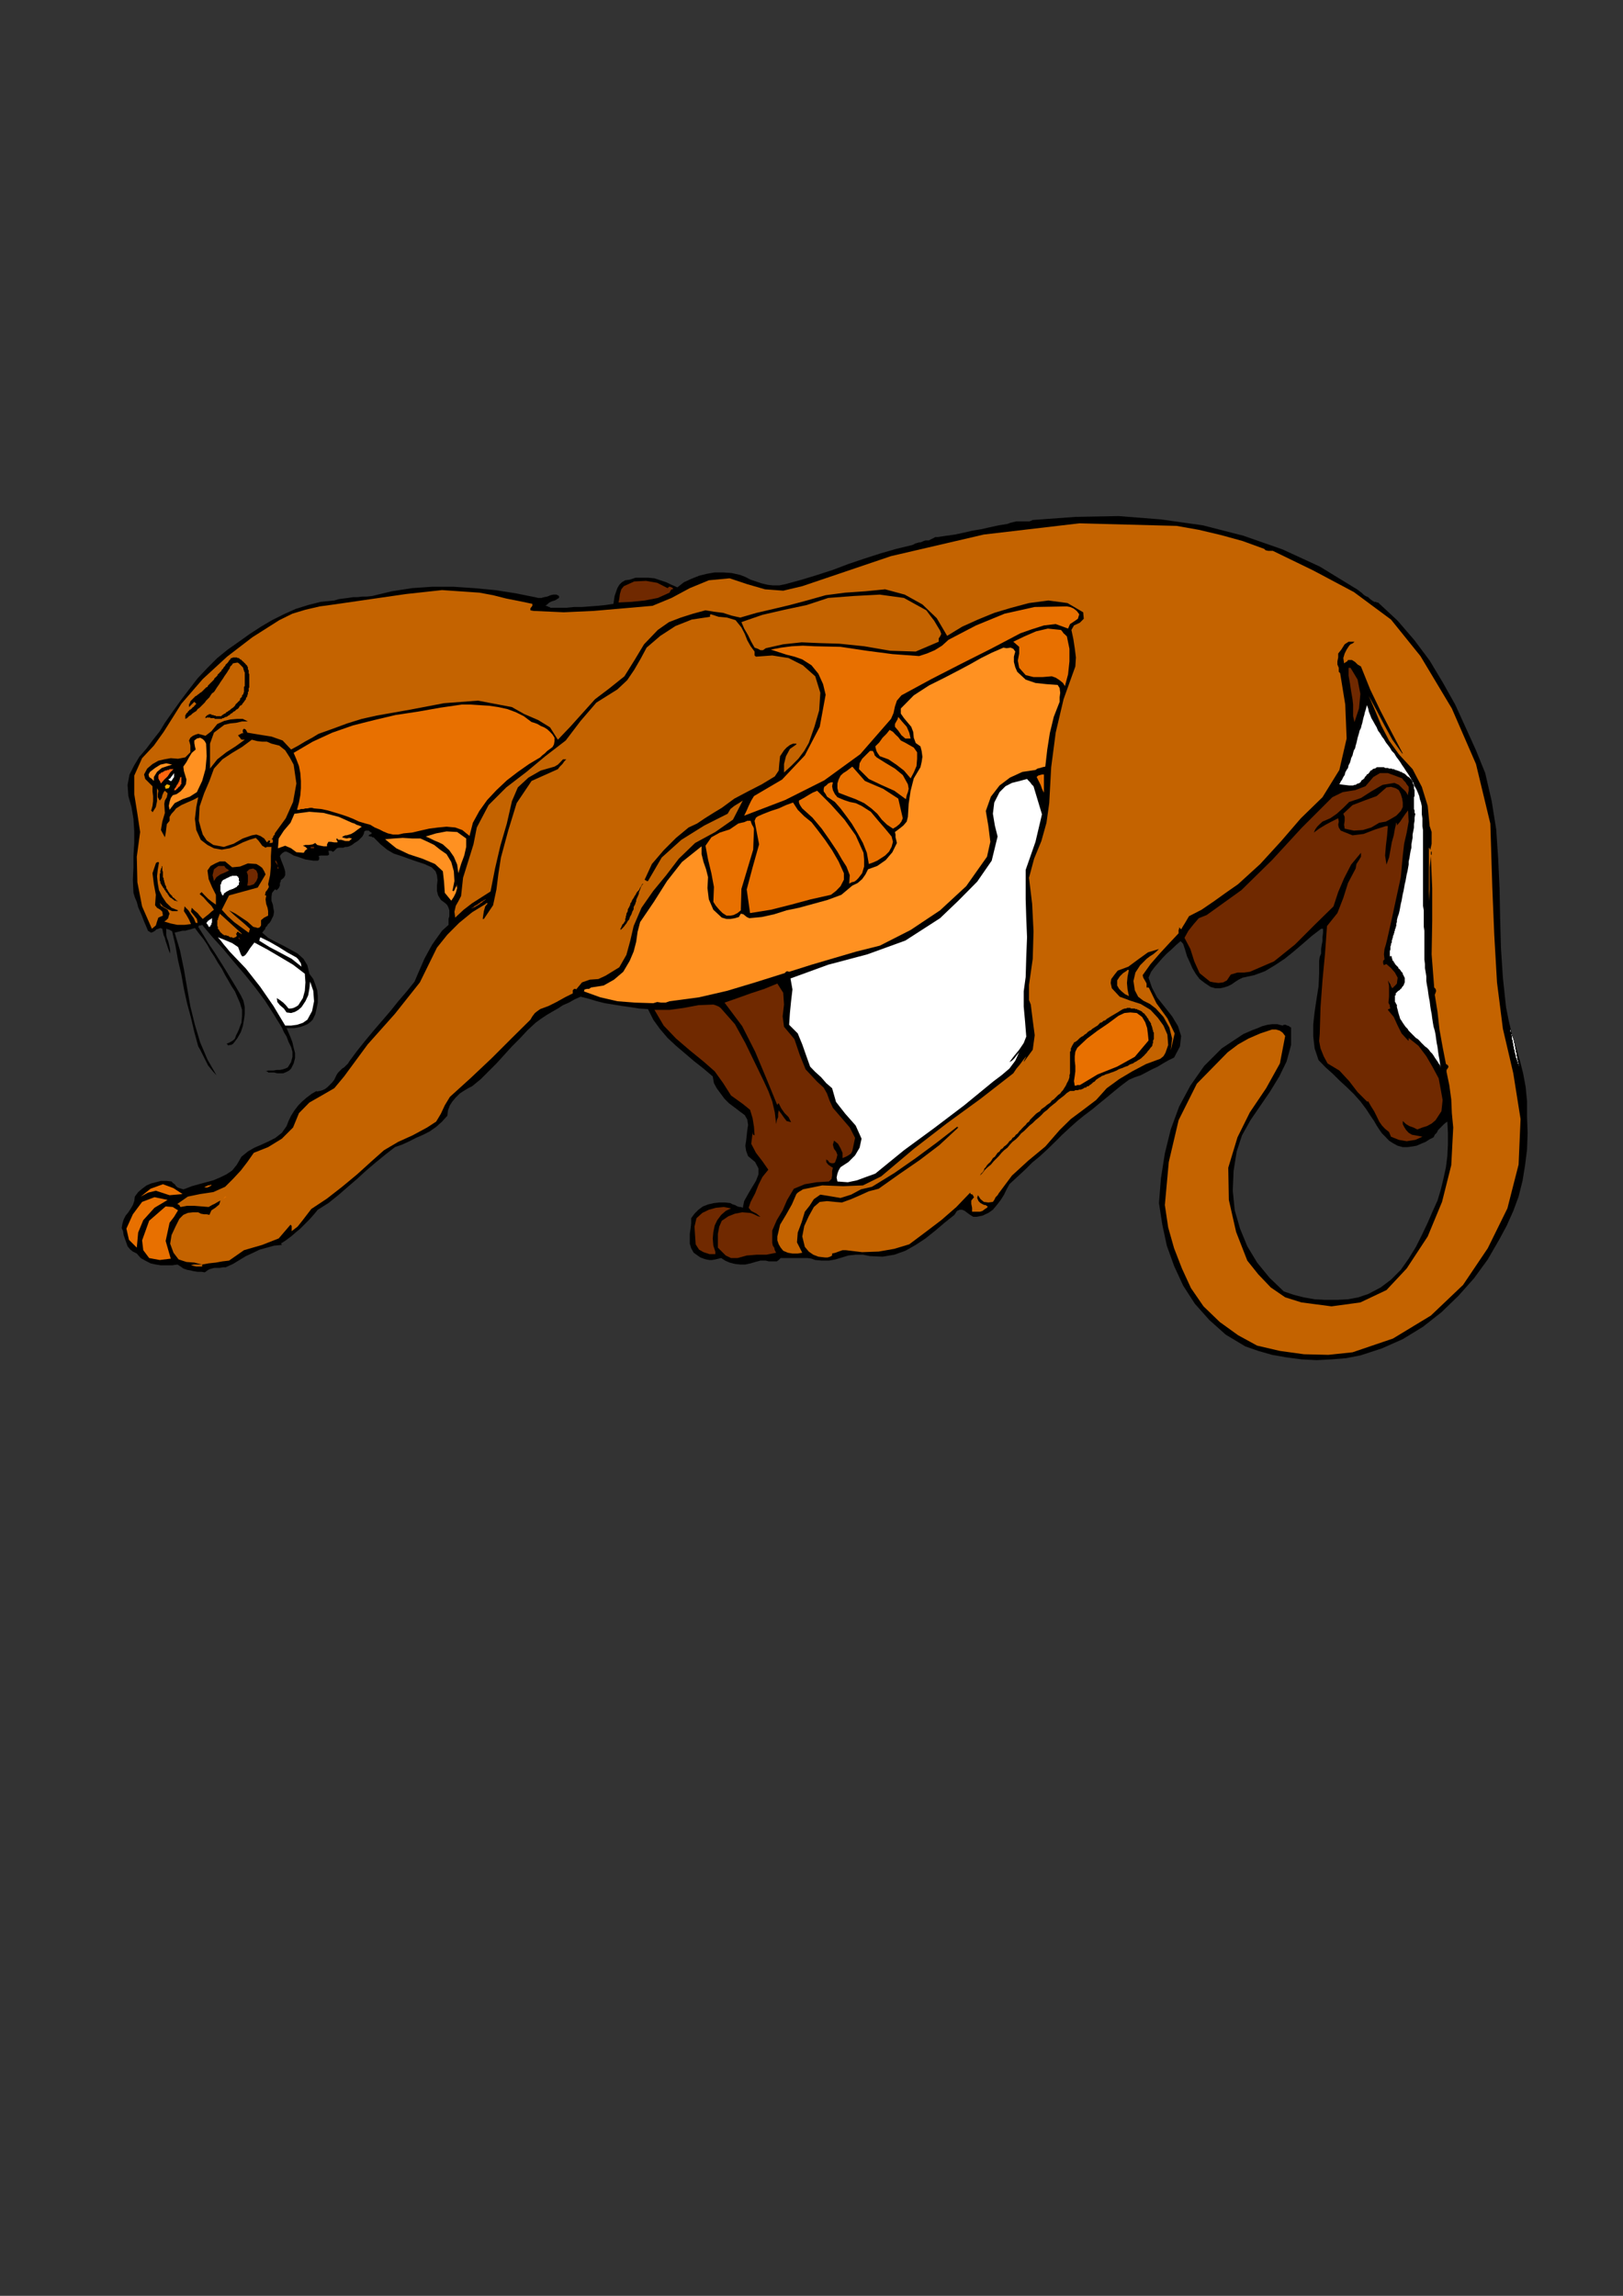 <?xml version="1.0" encoding="utf-8"?>
<!-- Created by UniConvertor 2.0rc4 (https://sk1project.net/) -->
<svg xmlns="http://www.w3.org/2000/svg" height="841.89pt" viewBox="0 0 595.276 841.89" width="595.276pt" version="1.1" xmlns:xlink="http://www.w3.org/1999/xlink" id="a98b595e-f606-11ea-b2c8-dcc15c148e23">

<rect x="0" y="0" width="595.276" height="841.89" fill="#333333" stroke="none"/>

<g>
	<path style="fill:#000000;" d="M 503.27,220.209 L 503.486,220.425 503.702,220.425 503.99,220.713 504.422,220.713 504.71,220.713 504.926,220.929 505.142,220.929 505.43,220.929 512.63,227.625 518.822,234.825 524.366,242.241 529.118,250.161 533.726,258.369 537.542,266.721 541.358,275.145 544.742,283.497 547.118,293.793 548.774,304.161 549.494,314.889 549.998,325.689 550.214,336.705 550.502,347.505 551.222,358.521 552.374,369.321 553.382,374.361 554.534,379.185 555.974,383.937 557.414,388.761 558.638,393.585 559.574,398.625 560.078,403.881 560.078,409.353 560.294,415.401 560.078,421.521 559.358,427.281 558.422,433.041 556.982,438.801 555.038,444.057 552.662,449.385 549.998,454.353 545.678,461.841 540.638,468.753 534.878,475.233 528.686,481.209 521.918,486.537 514.502,491.073 506.87,494.457 498.95,497.049 493.694,498.057 488.366,498.489 482.894,498.777 477.35,498.489 471.878,497.769 466.55,496.833 461.51,495.393 456.758,493.737 449.558,489.417 443.582,484.089 438.254,478.113 433.934,471.417 430.622,464.217 427.958,456.801 426.302,449.097 425.078,441.177 425.798,432.105 427.238,422.961 429.398,414.177 432.494,405.753 436.598,398.121 441.638,390.921 448.118,384.441 456.038,379.185 457.694,378.465 459.35,377.745 461.294,377.025 462.95,376.305 464.894,375.801 466.55,375.585 468.494,375.585 470.438,376.089 470.87,375.801 471.374,375.801 471.59,375.801 472.094,376.089 472.31,376.089 472.814,376.305 473.03,376.521 473.534,376.809 473.534,383.217 471.878,389.265 469.214,394.737 465.83,400.281 462.23,405.537 458.63,410.793 455.534,416.337 453.59,422.241 452.438,429.441 452.15,436.641 452.87,443.841 454.814,450.537 457.478,457.017 461.078,462.993 465.614,468.537 470.87,473.577 474.47,474.801 478.07,475.737 482.174,476.457 486.206,476.673 490.31,476.673 494.414,476.457 498.23,475.737 501.83,474.513 506.366,472.137 510.182,469.257 513.782,465.657 516.662,461.553 519.326,457.233 521.486,452.913 523.646,448.377 525.518,444.057 527.246,440.241 528.398,436.425 529.406,432.321 530.342,428.001 530.846,423.969 531.062,419.721 531.062,415.401 530.846,411.297 530.126,411.801 529.622,412.233 528.902,412.953 528.182,413.673 527.462,414.393 526.958,415.401 526.238,416.121 525.806,417.057 524.366,417.777 522.926,418.713 521.198,419.433 519.542,420.153 517.886,420.441 516.23,420.657 514.502,420.657 512.63,420.153 510.902,419.217 509.462,418.281 508.31,417.057 506.87,415.617 505.862,414.177 504.926,412.737 503.99,411.081 502.982,409.641 501.11,406.761 498.95,403.881 496.574,401.217 493.91,398.625 491.246,396.177 488.87,393.801 486.206,391.425 483.614,388.761 482.174,384.441 481.67,380.121 481.67,375.585 482.174,371.049 482.894,366.225 483.614,361.689 483.83,357.081 483.83,352.329 484.046,350.889 484.55,349.665 484.55,348.009 484.766,346.569 485.054,345.129 485.054,343.689 485.27,342.033 485.27,340.593 485.054,340.593 484.766,340.593 484.55,340.593 481.166,343.185 477.854,346.065 474.47,348.945 471.158,351.609 467.558,353.985 463.958,356.145 460.07,357.585 455.75,358.521 454.31,359.241 453.158,359.961 451.718,360.969 450.278,361.689 448.838,362.121 447.398,362.409 445.742,362.409 444.014,361.905 441.854,360.465 439.982,359.025 438.542,357.081 437.318,354.993 436.382,352.833 435.374,350.673 434.654,348.225 433.934,346.065 433.718,345.849 433.502,345.633 433.214,345.345 432.998,345.129 431.342,346.569 429.614,348.225 427.958,349.665 426.302,351.393 424.862,353.049 423.422,354.705 422.198,356.361 421.262,358.521 422.486,362.121 424.358,365.721 427.238,369.321 429.902,372.705 432.062,376.305 433.214,379.905 432.782,383.721 430.622,387.825 428.678,388.761 426.518,389.985 424.646,391.137 422.486,392.145 420.326,393.297 418.382,394.305 416.222,395.025 414.062,395.961 411.182,398.121 408.518,400.281 405.926,402.441 403.262,404.601 400.67,406.761 397.79,408.921 395.126,411.081 392.462,413.457 389.582,416.121 386.99,418.713 384.326,421.305 381.446,423.969 378.566,426.345 375.974,428.937 373.094,431.601 370.214,434.265 369.206,436.137 368.27,438.081 367.046,440.025 365.606,441.897 364.166,443.625 362.51,444.777 360.35,445.785 358.19,446.217 356.966,446.217 355.814,445.497 354.806,444.777 353.87,444.057 352.934,443.625 351.998,443.625 350.99,444.057 350.054,445.497 346.454,448.377 343.07,451.257 339.47,454.137 335.87,456.513 332.054,458.673 328.022,460.113 323.702,460.833 319.094,460.617 316.502,460.113 313.838,460.113 311.174,460.401 308.798,461.121 306.422,461.841 304.046,462.273 301.382,462.273 299.006,462.057 297.638,461.553 296.198,461.337 294.47,461.337 292.814,461.337 291.158,461.337 289.43,461.337 287.99,461.337 286.334,461.337 285.614,462.057 284.894,462.561 283.958,462.561 282.95,462.561 282.014,462.561 280.862,462.273 279.854,462.273 278.918,462.273 276.974,462.777 275.318,463.281 273.374,463.713 271.502,463.713 269.558,463.497 267.614,462.993 265.958,462.273 264.518,461.337 263.582,461.553 262.358,461.841 261.134,462.057 260.198,462.057 258.974,461.841 258.038,461.553 256.886,461.121 256.166,460.617 254.438,459.393 253.502,457.737 252.998,456.081 252.998,454.353 252.998,452.481 253.286,450.537 253.502,448.665 253.502,446.721 254.726,445.065 256.166,443.625 257.822,442.401 259.694,441.681 261.854,441.177 263.798,440.961 265.958,440.961 267.902,441.177 268.334,441.465 268.838,441.681 269.558,441.897 270.062,442.185 270.494,442.401 271.214,442.617 271.718,442.617 272.438,442.905 272.942,440.457 274.382,437.865 275.822,435.417 277.262,433.041 278.198,430.665 278.198,428.505 276.974,426.129 274.382,423.969 273.662,422.025 273.374,420.153 273.662,418.281 273.878,416.337 274.094,414.393 274.382,412.521 274.094,410.577 273.158,408.921 271.214,407.481 269.342,406.041 267.398,404.601 265.742,402.945 264.302,401.001 262.862,399.057 261.854,397.185 261.422,394.737 258.038,391.857 254.726,389.265 251.342,386.385 247.958,383.505 244.862,380.625 241.982,377.241 239.606,373.929 237.662,370.041 234.35,369.825 231.182,369.321 228.086,368.889 224.99,368.385 221.822,367.881 218.942,367.161 215.846,366.225 212.966,365.505 210.806,366.441 208.646,367.665 206.486,368.601 204.614,369.825 202.454,371.049 200.51,372.201 198.35,373.641 196.406,375.081 193.526,377.745 190.646,380.841 187.766,383.721 184.958,386.817 182.078,389.985 179.198,392.865 176.318,395.745 173.15,398.337 171.71,399.057 170.054,400.065 168.614,401.001 167.174,402.441 165.95,403.881 165.014,405.321 164.294,407.193 164.078,409.137 162.134,411.297 159.974,413.241 157.598,414.897 155.222,416.121 152.558,417.273 150.182,418.497 147.518,419.721 144.854,420.657 141.254,423.465 137.726,426.345 134.342,429.225 130.958,432.321 127.358,435.417 124.046,438.297 120.446,441.177 116.558,443.625 115.19,445.281 113.462,447.225 111.806,448.881 110.15,450.537 108.422,451.977 106.766,453.417 104.822,454.857 102.95,456.081 103.166,456.081 103.166,456.297 103.382,456.297 103.382,456.513 100.502,456.801 97.91,457.521 95.246,458.241 92.87,459.393 90.206,460.617 87.83,462.057 85.454,463.497 82.79,464.721 81.854,464.721 80.63,464.937 79.694,464.937 78.686,464.937 77.75,465.153 76.814,465.441 76.094,465.873 75.086,466.593 73.934,466.377 72.494,466.377 71.054,466.161 69.83,465.873 68.606,465.657 67.238,465.153 66.23,464.433 65.078,463.713 63.134,464.001 61.19,464.001 59.03,464.001 57.158,463.713 55.214,463.281 53.27,462.273 51.614,461.337 50.174,459.681 48.734,458.961 47.798,458.241 46.79,457.017 46.358,455.793 45.854,454.353 45.35,452.913 45.134,451.473 44.63,450.321 44.918,448.665 45.35,447.225 46.07,445.785 47.078,444.561 48.014,443.121 48.734,441.897 49.238,440.457 49.454,438.801 50.678,437.145 52.118,435.921 53.774,434.697 55.43,433.977 57.158,433.545 59.03,433.041 60.974,433.041 62.918,433.257 63.35,433.761 64.07,434.265 64.574,434.985 65.078,435.417 65.798,435.705 66.518,435.921 67.238,436.137 67.958,435.921 70.334,434.985 72.926,434.265 75.59,433.545 78.254,432.825 80.63,431.817 83.006,430.665 85.166,429.225 86.894,427.065 88.55,424.185 90.926,422.241 93.302,420.873 95.966,419.721 98.63,418.497 101.006,417.273 103.382,415.401 105.11,412.953 105.83,411.081 106.766,409.137 107.99,407.193 109.43,405.321 110.87,403.881 112.526,402.441 114.47,401.001 116.126,400.065 116.126,400.281 117.278,400.065 118.286,399.777 119.222,399.345 120.158,398.625 121.166,397.617 121.886,396.897 122.606,395.961 123.038,395.025 123.542,394.017 124.046,393.297 124.766,392.577 125.486,391.857 126.206,391.425 126.926,390.705 127.646,389.985 128.078,389.265 130.958,385.377 133.838,381.777 137.006,377.961 140.102,374.361 143.198,370.761 146.078,367.161 149.174,363.561 152.054,359.961 153.278,357.081 154.502,354.273 155.654,351.609 157.094,348.945 158.534,346.353 160.262,343.905 162.134,341.313 164.51,339.153 164.51,338.145 164.51,336.993 164.798,335.985 164.798,334.833 164.798,333.825 164.51,332.889 164.078,331.953 163.358,331.233 161.702,330.009 160.694,328.353 160.262,326.697 160.262,324.753 160.478,322.809 160.262,320.937 159.758,319.497 158.318,318.057 155.654,316.833 152.774,315.897 149.894,314.889 147.302,313.953 144.422,313.017 141.974,311.577 139.598,309.633 137.222,307.257 137.006,307.041 136.718,307.041 136.502,307.041 136.286,306.753 135.998,306.753 135.782,306.753 135.278,306.537 135.062,306.537 135.278,306.321 135.566,306.033 135.782,306.033 135.998,305.817 136.286,305.817 136.286,305.601 136.286,305.313 135.782,305.097 135.566,304.881 135.278,304.593 134.846,304.593 134.558,304.593 134.342,304.593 134.126,304.593 133.622,304.881 133.406,305.817 132.902,306.753 132.182,307.473 131.462,308.193 130.742,308.697 130.022,309.129 129.086,309.849 128.078,310.353 127.358,310.569 126.638,310.569 125.918,310.857 124.982,310.857 124.262,310.857 123.542,311.073 123.038,311.577 122.318,312.297 122.102,312.297 121.886,312.297 121.598,312.009 121.382,312.009 121.166,312.009 120.878,312.009 120.662,312.009 120.446,312.009 120.662,313.017 120.662,313.449 120.158,313.737 119.726,313.737 119.006,313.737 118.286,313.737 117.566,313.737 116.846,313.953 116.846,314.169 117.062,314.169 117.062,314.457 117.062,314.673 117.062,314.889 117.062,315.177 116.846,315.393 116.558,315.609 114.902,315.609 113.462,315.393 112.022,315.177 110.582,314.673 109.142,314.169 107.702,313.737 106.55,313.017 105.11,312.297 104.822,312.297 104.39,312.297 104.102,312.513 103.67,312.729 103.382,313.017 103.166,313.233 102.95,313.449 102.662,313.953 102.95,314.889 103.382,316.113 103.886,317.337 104.39,318.777 104.606,319.713 104.606,320.937 104.102,321.873 102.95,322.809 102.95,323.313 102.662,323.817 102.662,324.249 102.662,324.753 102.446,325.257 102.23,325.689 101.942,325.977 101.51,326.409 101.222,326.409 101.222,326.193 101.006,326.193 100.79,326.193 99.782,327.417 99.566,328.857 99.566,330.297 100.07,331.737 100.286,333.105 100.502,334.329 100.286,335.769 99.566,337.209 99.35,337.713 98.846,338.433 98.342,338.865 97.91,339.585 97.406,340.089 97.19,340.809 96.686,341.313 96.182,342.033 98.342,343.905 101.006,345.345 103.886,346.785 106.55,348.225 109.142,349.665 111.302,351.609 112.742,353.985 113.462,357.081 114.902,359.025 115.622,360.969 116.342,363.129 116.558,365.289 116.558,367.665 116.126,369.825 115.622,371.985 114.686,373.929 113.75,374.865 112.742,375.585 111.59,376.089 110.366,376.521 109.142,376.809 107.99,377.025 106.55,377.025 105.11,377.025 105.83,378.681 106.55,380.337 107.27,382.281 107.702,384.225 108.206,386.097 108.206,388.041 107.702,389.985 106.766,391.857 106.046,392.577 105.11,393.081 103.886,393.585 102.662,393.585 101.726,393.585 100.502,393.297 99.566,393.297 98.342,393.297 98.342,393.081 98.126,393.081 97.91,392.865 97.622,392.865 97.406,392.865 98.342,392.577 99.35,392.577 100.286,392.577 101.51,392.361 102.662,392.361 103.67,392.145 104.606,391.857 105.542,391.425 106.766,389.481 107.27,387.537 107.27,385.665 106.766,383.937 105.83,382.065 105.11,380.121 104.102,378.465 103.382,376.809 100.286,371.769 97.19,366.945 93.59,362.121 89.774,357.369 85.886,352.833 82.07,348.225 77.966,343.689 74.15,339.153 73.934,339.153 73.934,339.369 73.646,339.369 73.43,339.369 73.214,339.369 72.926,339.369 72.926,339.585 72.71,339.873 74.654,342.969 76.526,346.065 78.686,349.233 80.63,352.329 82.574,355.425 84.446,358.521 86.39,361.689 88.334,365.001 89.27,366.945 89.774,369.321 89.774,371.769 89.486,373.929 89.054,376.305 88.334,378.465 87.11,380.625 85.886,382.281 85.67,382.497 85.454,382.785 85.166,383.001 84.95,383.001 84.734,383.217 84.23,383.217 84.014,383.217 83.726,383.505 83.726,383.217 83.51,383.217 83.51,383.001 83.294,383.001 83.294,382.785 83.006,382.785 84.23,382.281 85.454,381.561 86.174,380.841 86.606,379.617 87.11,378.681 87.614,377.529 88.046,376.305 88.55,375.081 88.766,372.705 88.766,370.329 88.046,367.881 87.11,365.721 86.174,363.561 84.95,361.689 83.726,359.529 82.574,357.585 81.35,355.209 79.91,353.049 78.686,350.889 77.246,348.729 76.094,346.569 74.654,344.409 72.926,342.249 71.486,340.305 70.55,340.593 69.83,340.809 68.894,341.025 67.958,341.313 66.95,341.313 66.014,341.529 65.078,341.745 64.07,342.033 66.014,348.513 67.454,355.425 68.606,362.121 69.83,369.105 71.486,375.801 73.43,382.281 76.094,388.545 79.406,394.305 78.254,393.081 77.246,391.857 76.31,390.705 75.59,389.265 74.87,387.825 74.15,386.385 73.43,384.945 72.71,383.721 71.27,378.465 70.046,373.209 68.606,367.881 67.454,362.625 66.518,357.369 65.294,352.113 64.358,346.785 63.134,341.529 62.918,341.313 62.63,341.313 62.414,341.025 62.198,341.025 61.91,340.809 61.478,340.809 61.19,340.593 60.974,340.593 60.974,341.745 60.974,342.753 61.19,343.905 61.694,345.129 61.91,346.065 62.198,347.289 62.414,348.513 62.414,349.665 61.91,348.513 61.478,347.289 61.19,346.353 60.758,345.129 60.47,343.905 60.038,342.969 59.75,341.745 59.534,340.593 58.814,340.305 58.094,340.593 57.374,340.809 56.87,341.313 56.15,341.745 55.43,342.033 54.998,341.745 54.278,341.313 53.558,339.585 52.838,337.929 52.118,335.985 51.398,334.329 50.678,332.673 50.174,330.729 49.454,329.073 48.95,327.417 48.734,322.593 48.95,318.057 48.95,313.737 49.238,309.129 49.238,304.881 48.95,300.273 48.23,295.953 47.078,291.921 46.79,287.817 47.51,284.001 49.238,280.617 51.11,277.521 53.774,274.425 56.15,271.257 58.598,268.161 60.47,265.065 63.35,260.961 66.23,256.929 69.326,252.825 72.494,248.721 76.094,244.905 79.694,241.305 83.51,238.209 87.614,235.329 91.646,232.449 95.75,229.785 99.782,227.409 104.102,225.249 108.422,223.305 113.03,221.865 117.566,220.713 122.606,220.209 124.262,219.705 125.918,219.489 127.646,219.273 129.518,218.985 131.246,218.985 132.902,218.769 134.558,218.769 136.502,218.553 143.702,216.825 151.118,215.673 158.534,215.169 166.238,215.169 173.87,215.673 181.574,216.393 188.99,217.545 196.19,218.985 197.414,219.273 198.566,219.273 199.574,218.985 200.726,218.769 201.95,218.265 202.886,218.049 204.11,218.049 205.046,218.553 205.046,218.769 205.046,218.985 205.046,219.273 204.614,219.489 203.894,219.993 203.39,220.209 202.67,220.425 201.95,220.713 201.23,221.145 200.726,221.649 200.006,222.153 200.294,222.153 200.51,222.153 200.726,222.369 201.014,222.369 201.23,222.585 201.446,222.585 201.734,222.585 201.734,222.873 204.614,222.873 207.71,222.873 210.59,222.585 213.47,222.585 216.35,222.369 219.23,222.153 222.11,221.865 224.99,221.433 225.206,219.993 225.422,218.553 225.926,217.113 226.43,215.673 227.15,214.449 228.086,213.513 229.31,212.793 230.966,212.577 233.126,211.857 235.502,211.857 237.662,211.857 240.038,212.073 242.198,212.793 244.358,213.513 246.302,214.449 248.462,215.385 250.838,213.513 253.502,212.289 256.382,211.137 259.262,210.417 262.142,209.913 265.238,209.913 268.334,210.129 271.502,210.849 273.374,211.569 275.318,212.577 277.262,213.225 279.422,213.945 281.582,214.449 283.454,214.665 285.83,214.665 287.99,214.233 294.038,212.577 299.726,210.849 305.486,208.977 311.174,206.817 316.934,204.873 322.982,202.929 328.742,201.273 334.718,199.833 335.15,199.617 335.654,199.329 336.374,199.113 337.094,198.897 337.598,198.897 338.318,198.609 338.75,198.393 339.47,198.177 339.974,198.177 340.694,198.177 341.198,197.889 341.63,197.673 342.134,197.457 342.638,197.169 343.07,196.953 343.79,196.953 347.174,196.449 350.27,196.017 353.654,195.297 356.75,194.577 359.846,194.073 363.014,193.353 366.326,192.633 369.494,192.129 370.646,191.697 371.87,191.409 372.806,191.193 374.03,191.193 375.254,191.193 376.406,191.193 377.63,191.193 378.782,190.689 394.622,189.537 410.246,189.249 425.798,190.473 441.134,192.633 456.038,196.449 470.438,201.489 484.046,207.753 497.006,215.673 497.726,216.105 498.662,216.825 499.382,217.329 500.102,218.049 500.822,218.553 501.83,218.985 502.55,219.705 503.27,220.209 Z" />
	<path style="fill:#c46300;" d="M 463.67,201.273 L 464.174,201.777 465.11,201.993 465.83,201.993 466.838,201.993 481.67,209.193 496.574,217.113 510.182,227.193 520.982,240.585 532.502,259.809 541.358,280.185 546.614,302.001 547.334,325.257 548.054,342.753 549.062,360.249 551.222,377.241 555.038,393.585 557.702,410.361 556.982,427.065 552.878,443.121 545.678,457.737 536.606,471.201 524.798,482.433 510.902,490.857 496.07,495.897 487.214,496.833 478.286,496.617 469.43,495.393 461.078,493.449 454.094,489.633 447.398,484.809 441.422,479.049 436.814,472.353 433.502,465.153 430.622,457.737 428.462,450.105 427.238,441.897 428.678,426.129 432.278,410.793 438.974,397.401 450.278,385.881 454.094,383.001 457.91,380.841 462.23,378.969 466.55,377.529 467.99,377.529 469.43,377.961 470.438,378.681 471.374,379.905 469.43,389.985 464.39,399.057 458.414,407.913 453.878,417.057 450.494,428.217 450.71,440.025 453.374,451.761 457.478,462.273 461.51,467.313 466.118,472.137 471.374,475.737 477.35,477.609 488.366,479.049 498.95,477.609 508.526,473.073 515.942,465.153 523.646,453.417 528.902,440.745 532.286,427.281 533.006,413.457 532.502,408.201 532.286,403.161 531.566,397.905 530.558,393.081 530.558,392.361 531.062,391.641 531.278,391.137 531.062,390.705 530.846,390.417 530.558,390.417 530.558,390.201 530.342,390.201 529.118,383.937 527.966,377.529 527.246,371.049 526.238,364.785 526.526,364.065 526.742,363.345 526.526,362.625 526.022,362.121 525.086,349.953 525.302,337.713 525.302,325.689 524.798,313.953 524.366,318.057 524.366,322.089 524.366,326.193 524.078,330.513 524.078,325.473 524.078,320.649 524.078,315.609 524.078,310.857 524.366,311.073 524.366,311.289 524.582,311.577 524.582,311.793 525.086,309.417 525.086,307.257 525.086,305.097 524.366,302.937 523.646,295.521 521.486,288.537 518.102,282.057 513.062,276.585 509.462,271.545 506.582,266.001 504.422,260.745 502.046,255.201 504.926,260.529 507.806,266.001 510.686,271.257 514.286,276.297 514.502,276.297 510.47,268.665 506.366,260.745 502.55,252.825 499.166,244.401 497.942,243.681 497.006,242.745 495.854,242.025 494.414,242.025 494.126,242.529 493.694,242.745 493.406,242.961 492.974,243.249 492.686,241.305 493.19,239.649 493.91,238.209 494.846,236.769 495.35,236.265 495.854,236.049 496.286,235.833 496.79,235.329 494.63,235.329 493.19,236.265 491.966,238.209 490.814,239.649 490.814,241.089 490.526,242.529 490.526,243.681 491.03,244.905 491.03,245.625 491.03,245.841 491.03,246.345 491.534,246.849 493.406,258.369 493.91,270.825 491.246,282.345 485.054,292.353 477.134,300.057 469.934,308.409 462.23,316.833 454.094,324.249 449.558,327.417 445.238,330.513 440.702,333.609 436.094,335.985 435.374,337.209 434.654,338.433 433.934,339.585 433.214,340.809 432.998,340.593 432.782,340.305 432.494,340.089 432.494,340.593 432.278,341.025 432.278,341.529 432.278,342.249 428.894,345.849 425.366,349.665 421.982,353.553 419.102,357.585 419.318,358.521 420.038,359.745 420.542,360.681 420.542,362.121 420.758,362.121 421.046,362.121 421.262,362.121 421.478,362.409 424.142,367.881 428.174,373.425 430.838,378.969 429.398,385.161 429.902,380.841 428.894,376.809 426.734,372.921 423.926,369.825 421.766,368.169 419.318,366.945 417.446,365.505 416.222,363.129 415.718,359.745 416.438,356.649 418.166,353.985 420.542,351.609 421.766,350.673 422.918,349.953 424.142,348.945 425.078,348.009 421.046,349.233 417.446,351.825 413.846,354.489 409.958,355.929 408.806,357.369 407.582,359.025 407.366,360.465 407.798,362.409 410.678,365.505 414.566,366.945 418.382,368.169 421.982,370.329 424.646,373.209 426.734,376.089 428.174,379.401 428.462,383.217 427.958,384.657 427.454,386.097 426.734,387.321 425.582,388.257 420.326,390.201 415.286,392.865 410.462,395.745 405.926,399.057 402.038,403.377 397.286,406.977 392.75,410.361 388.646,414.393 383.39,420.441 377.126,425.625 371.15,431.097 366.326,437.577 365.894,438.297 365.174,439.017 364.67,440.025 364.166,440.745 362.51,440.961 360.854,440.745 359.63,439.737 358.694,438.297 358.406,439.305 358.91,440.457 359.63,441.177 360.566,441.681 361.07,441.897 361.574,441.897 361.79,442.185 362.294,442.401 362.006,442.905 361.286,443.337 360.35,444.057 359.414,444.345 358.694,444.345 357.974,444.345 357.254,444.345 356.534,444.345 356.534,442.905 356.246,441.465 356.246,440.241 357.254,439.017 356.966,438.585 356.75,438.081 356.03,437.865 355.814,437.361 350.774,442.617 345.23,447.441 339.254,451.977 333.494,456.297 328.022,457.953 322.262,458.961 316.214,459.177 310.238,458.457 309.014,458.457 307.574,458.961 306.422,459.393 305.198,459.681 305.198,460.401 304.478,460.833 303.542,461.121 302.606,461.121 300.158,460.833 298.286,460.113 296.63,458.961 295.19,457.233 294.254,453.417 294.974,449.601 296.63,446.001 298.502,442.617 300.662,440.745 303.326,440.457 306.206,440.745 308.798,440.961 312.182,439.737 315.494,438.297 318.662,436.857 322.262,435.921 329.678,430.665 337.31,425.409 344.51,419.937 351.494,413.457 351.278,413.457 351.278,413.241 350.99,413.241 343.574,419.001 335.87,424.689 328.022,430.161 319.814,435.201 315.782,436.137 312.182,438.081 308.294,439.305 304.046,438.585 300.878,438.081 298.502,439.737 296.918,442.185 295.19,444.345 294.038,448.161 292.598,451.977 292.31,455.577 294.254,459.393 292.598,459.681 290.654,459.681 288.998,459.393 287.27,458.673 286.334,457.521 285.614,456.297 285.11,454.857 285.11,453.417 286.118,449.097 288.278,445.497 290.438,441.681 292.094,437.865 292.598,437.361 293.318,436.857 293.75,436.641 294.47,436.137 301.598,434.697 309.302,434.985 316.502,434.697 323.198,431.385 335.15,421.305 347.174,412.017 359.63,402.945 371.654,393.585 372.806,391.857 374.03,390.417 375.254,388.761 376.406,387.321 376.19,387.825 375.974,388.257 375.686,388.761 375.47,389.481 378.782,384.945 379.502,379.617 378.782,374.145 378.062,368.385 377.414,366.729 377.414,364.785 377.414,362.841 377.414,361.185 378.782,351.609 379.07,341.529 378.566,331.449 377.414,321.873 379.286,314.889 381.95,308.409 383.822,301.713 384.83,294.513 385.55,281.337 387.206,268.665 390.086,256.425 394.406,244.401 394.622,241.089 394.19,237.705 393.686,234.393 392.966,231.009 393.902,229.353 396.062,228.345 397.502,226.905 397.286,224.529 391.526,221.145 384.542,220.209 377.414,221.145 370.934,222.873 364.67,224.745 358.694,227.193 352.934,229.785 347.39,233.169 343.574,226.689 338.318,221.649 331.838,218.049 324.638,216.105 317.438,216.825 310.022,217.329 302.822,218.265 295.91,220.209 289.718,221.865 283.67,223.305 277.478,224.745 271.502,226.473 268.334,225.753 265.238,224.745 261.854,224.313 258.758,223.809 254.222,225.033 249.686,226.473 245.366,228.129 241.262,231.009 236.222,236.265 232.622,242.241 229.022,248.001 223.262,252.609 218.222,256.425 213.686,261.465 209.15,266.505 204.614,271.257 201.734,266.721 197.414,264.057 192.374,261.897 187.766,259.305 175.31,256.929 162.854,257.865 150.398,260.241 138.158,262.401 132.686,263.625 127.358,265.281 122.102,267.225 116.846,269.097 114.47,270.537 111.806,271.977 109.43,273.417 106.766,274.857 103.67,271.545 99.566,270.105 95.03,269.385 90.71,268.665 90.494,268.161 90.206,267.657 89.99,267.441 89.486,267.225 89.27,267.441 89.054,267.657 89.054,268.161 89.054,268.665 89.27,268.665 89.27,268.881 88.766,268.881 88.334,269.097 87.83,269.385 87.326,269.601 87.614,270.105 88.046,270.537 88.334,271.041 88.766,271.257 89.054,271.257 89.27,271.257 89.486,271.257 89.774,271.257 86.39,273.705 83.006,275.865 79.694,278.457 77.03,281.841 77.03,277.305 77.03,272.697 78.47,268.665 82.286,265.785 84.446,265.281 86.606,265.065 88.766,264.561 90.926,264.561 89.054,263.625 86.894,263.625 84.446,263.841 82.286,264.345 79.694,265.497 77.534,268.161 75.374,269.817 72.71,269.097 71.774,269.385 70.766,269.817 69.83,270.537 69.326,271.545 69.614,272.481 69.83,273.417 69.83,274.641 69.83,275.865 67.958,277.737 65.294,278.241 62.63,278.025 60.254,278.457 58.094,278.961 55.934,280.185 53.99,281.841 52.838,284.001 53.27,285.657 54.494,286.881 55.934,288.321 55.934,290.193 56.15,291.921 56.15,293.793 55.934,295.521 55.43,297.393 55.718,297.393 55.718,297.681 55.934,297.681 55.934,297.897 57.158,295.953 57.59,293.793 57.59,291.417 57.59,289.041 58.094,289.977 57.878,291.201 57.878,292.353 58.598,293.577 59.318,292.641 59.534,291.633 60.038,290.481 60.47,289.977 61.478,290.913 61.19,292.353 60.47,293.577 60.254,294.801 60.47,298.113 59.534,301.281 59.03,304.377 60.47,307.041 60.758,305.601 60.974,303.873 61.19,302.217 62.198,300.993 62.198,299.553 62.918,298.401 63.854,297.393 64.574,296.457 66.518,295.233 68.606,294.297 70.766,293.361 72.71,292.353 71.99,295.953 71.486,300.273 71.99,304.377 73.646,307.977 76.094,309.849 78.47,311.073 81.35,311.577 84.23,311.073 86.606,310.137 89.054,308.913 91.43,307.977 93.806,307.257 94.742,308.193 95.462,309.129 96.182,310.137 97.406,310.857 97.91,310.569 98.63,310.569 99.062,310.569 99.566,310.569 99.35,313.953 99.35,317.553 99.062,320.937 98.342,324.249 98.63,325.257 98.126,326.193 97.406,327.129 97.19,328.353 97.406,328.353 97.622,328.353 97.622,328.569 97.406,329.793 97.622,331.449 98.126,332.889 98.342,334.113 98.342,335.769 96.902,336.489 95.75,337.425 95.75,339.369 95.246,340.089 94.526,340.305 93.806,340.089 92.87,339.873 90.71,337.929 88.55,336.489 86.39,335.049 84.014,333.825 85.886,335.553 87.83,337.209 89.774,338.865 91.646,340.593 91.646,340.809 91.43,341.313 91.43,341.529 91.214,342.033 88.55,340.089 85.886,338.145 83.51,335.985 81.35,333.609 84.014,328.353 89.27,326.913 94.526,325.473 97.406,320.649 96.902,319.497 96.182,318.273 95.246,317.553 94.022,316.833 90.926,316.617 88.046,317.769 85.166,318.057 82.574,315.897 80.63,315.897 78.974,316.617 77.246,317.553 76.094,319.209 76.526,322.377 77.75,325.257 79.19,328.137 79.19,331.737 77.75,330.729 76.31,329.577 75.086,328.353 73.934,327.129 73.646,327.417 73.43,327.633 73.214,327.849 74.654,329.073 76.094,330.729 77.534,332.169 78.47,333.609 77.534,334.329 76.526,335.265 75.59,335.985 74.366,336.993 73.43,335.985 72.494,334.833 71.27,333.825 70.334,332.889 70.046,334.329 71.054,335.553 72.206,336.993 72.494,338.433 72.206,338.433 71.99,338.433 71.774,338.433 71.054,336.705 70.046,335.265 69.11,333.825 67.67,332.385 67.454,334.113 68.39,335.553 69.326,337.209 70.046,338.865 67.67,339.153 65.078,339.153 62.63,338.649 60.254,337.929 60.974,337.425 61.694,336.705 61.91,335.769 62.198,335.049 61.478,333.609 60.254,332.889 59.03,332.169 58.598,331.017 59.75,332.385 61.478,333.393 63.134,334.113 65.078,334.113 65.294,333.825 62.918,332.889 60.974,331.017 59.534,328.857 58.31,326.409 57.878,324.033 57.59,321.369 57.878,318.777 58.31,316.329 58.094,316.113 57.878,316.113 57.374,316.329 57.158,316.617 55.934,320.217 56.438,324.249 57.158,328.137 56.87,331.953 57.59,332.889 58.814,333.609 59.534,334.329 59.75,335.769 58.094,336.489 57.59,337.929 57.158,339.369 55.718,340.593 52.118,332.385 50.39,323.529 50.174,314.169 51.398,305.097 50.39,298.401 49.238,291.201 49.238,284.433 52.118,278.025 56.438,273.417 60.038,268.377 63.35,263.121 66.518,258.081 74.366,249.009 83.294,240.801 92.582,233.673 102.446,227.409 107.27,225.033 112.022,223.593 117.278,222.369 122.606,221.649 135.998,219.705 148.958,217.833 162.134,216.393 175.814,217.329 180.854,218.265 185.678,219.489 190.43,220.425 195.254,221.433 195.254,222.153 194.534,223.089 194.534,223.809 195.686,224.025 206.774,224.529 217.79,224.025 228.59,223.089 239.318,222.153 246.302,219.273 252.998,215.673 259.982,212.793 267.614,212.073 274.094,214.233 280.574,216.105 287.27,216.609 294.254,214.953 326.798,203.937 360.854,196.017 395.846,191.913 431.558,192.849 439.694,194.289 447.902,196.233 455.75,198.393 463.67,201.273 Z M 344.798,231.225 L 345.23,232.449 344.798,233.385 344.294,234.105 344.294,235.329 335.87,238.929 326.582,238.641 316.934,236.985 307.862,236.049 300.662,235.833 294.038,235.545 287.27,236.265 280.862,237.705 279.854,238.425 278.918,238.425 277.982,237.921 276.758,237.489 275.534,235.329 274.382,232.953 272.942,230.505 271.934,228.129 279.638,225.465 287.774,223.593 295.91,221.865 303.758,219.273 313.118,218.553 322.694,218.049 331.55,219.273 339.758,223.809 341.198,225.753 342.638,227.625 343.79,229.569 344.798,231.225 Z M 271.934,230.073 L 273.158,232.449 274.094,234.825 275.318,236.985 276.758,238.929 276.758,239.361 276.758,239.865 276.758,240.369 277.262,240.801 283.238,240.369 289.214,241.305 294.47,243.969 299.006,248.001 300.878,254.049 300.446,260.529 298.718,266.505 296.63,272.481 294.974,275.361 292.814,278.241 290.15,280.905 287.558,283.281 287.558,280.185 288.278,277.305 289.718,274.641 292.094,272.985 292.094,272.697 290.87,272.697 289.718,273.201 288.494,274.137 287.558,275.145 286.118,277.305 285.83,279.897 285.614,282.561 284.174,284.721 279.422,287.601 274.382,290.193 269.342,292.857 264.734,296.241 261.638,298.113 258.542,300.057 255.662,302.001 252.566,303.441 247.958,307.257 243.422,311.793 239.102,316.833 236.438,322.593 236.726,322.809 236.942,322.809 237.158,323.097 237.662,323.097 242.702,314.457 249.902,307.977 258.326,302.721 266.894,298.401 267.902,296.673 269.342,295.521 270.998,294.513 272.438,293.577 268.838,300.561 262.358,305.097 254.942,309.129 248.966,314.889 244.358,320.937 239.606,326.697 235.286,332.889 232.406,339.585 231.182,344.913 229.742,350.169 227.15,354.705 222.11,357.801 219.446,359.025 216.35,359.241 213.47,360.249 211.31,362.841 211.094,362.625 210.59,362.625 210.374,362.841 210.086,363.129 210.086,363.345 210.086,363.561 210.086,363.849 210.086,364.281 207.206,365.721 204.11,367.449 201.23,368.889 198.134,370.041 197.126,370.761 196.19,371.481 195.254,372.705 194.534,373.929 187.55,380.841 180.35,388.041 172.718,395.241 165.014,402.225 163.142,405.321 161.702,408.417 159.974,411.297 156.662,413.457 151.334,416.337 146.078,418.713 140.822,421.809 136.286,425.841 130.958,430.665 125.486,435.201 119.942,439.521 114.182,443.337 112.526,445.497 110.87,447.657 109.142,449.817 106.982,451.473 106.982,450.825 106.982,450.105 106.982,449.601 106.55,449.097 102.23,454.137 96.182,456.513 89.486,458.457 84.014,462.273 81.566,462.561 79.19,462.993 76.526,463.281 74.15,463.713 74.15,464.001 74.15,464.217 74.15,464.433 73.214,464.433 71.99,464.433 71.054,464.217 70.046,464.001 71.054,463.713 72.206,463.713 73.214,463.713 74.15,463.713 71.27,462.993 68.39,462.777 65.51,461.841 63.638,459.393 62.414,456.081 62.918,452.913 64.358,449.817 65.798,446.937 67.238,445.497 68.894,444.777 70.766,444.561 72.71,444.561 73.646,445.065 74.87,445.281 75.806,445.281 76.814,445.497 77.534,443.841 78.974,442.905 80.414,441.681 80.846,440.241 79.91,440.745 78.686,441.465 77.75,441.897 76.526,442.617 73.934,442.401 71.27,442.185 68.606,442.185 66.23,442.617 66.014,442.401 65.798,441.897 65.294,441.681 65.078,441.465 68.894,438.801 73.43,437.865 78.254,437.145 82.574,435.201 85.454,432.321 88.334,429.225 90.71,426.129 93.086,422.745 98.342,420.657 103.382,417.561 107.486,413.457 109.646,408.201 113.462,404.313 117.998,401.721 122.606,399.057 126.206,394.737 134.846,383.001 144.854,371.769 153.998,360.249 160.262,347.505 164.078,342.753 168.398,338.433 173.15,334.545 178.19,331.449 178.19,331.233 178.478,331.233 178.694,331.233 178.91,331.233 177.974,332.385 177.47,334.113 177.254,335.553 177.038,336.993 177.254,336.993 177.47,336.993 180.854,331.953 182.078,326.193 182.798,320.433 183.734,314.457 186.398,304.593 189.494,294.513 194.966,286.377 204.614,282.057 205.334,281.121 206.27,280.185 206.99,279.177 207.71,278.457 206.486,278.457 205.55,279.465 204.614,280.401 203.39,281.121 198.35,282.561 193.814,285.153 189.926,288.753 187.766,293.793 185.894,302.001 183.518,310.137 181.574,318.489 179.918,326.913 176.534,329.073 173.15,331.233 170.054,333.609 166.958,336.489 166.67,334.329 167.174,332.169 168.11,330.513 169.118,328.569 169.838,321.873 171.71,315.897 173.654,309.633 174.878,303.441 179.198,295.233 185.678,288.753 193.094,283.065 200.006,277.305 207.494,271.545 212.966,264.345 218.726,257.649 226.43,252.825 230.03,249.441 232.622,245.625 234.998,241.521 237.158,237.489 242.198,233.169 247.742,229.569 253.718,227.193 260.414,226.185 260.414,225.969 260.414,225.753 260.414,225.465 260.702,225.249 263.582,226.185 266.678,226.473 269.774,227.409 271.934,230.073 Z M 99.566,272.697 L 102.446,273.417 104.606,275.145 106.262,277.737 107.702,280.401 108.71,287.313 107.486,294.081 104.822,300.057 100.79,305.601 100.79,306.033 100.286,306.537 100.07,307.257 99.566,307.761 99.782,307.761 100.07,307.977 100.07,308.193 100.07,308.409 100.07,308.913 99.566,309.129 99.35,309.129 99.062,309.129 98.846,309.129 98.846,308.913 99.062,308.697 99.062,308.409 98.846,308.193 98.63,308.193 98.342,308.409 98.126,308.697 97.91,308.913 96.902,307.473 95.462,306.537 94.022,306.033 92.366,306.321 89.054,307.473 85.67,309.417 82.07,310.569 78.254,309.849 75.806,308.193 74.366,306.033 73.646,303.657 72.926,300.993 73.214,295.737 74.87,290.913 76.814,286.377 78.47,281.841 81.566,278.457 85.166,276.081 88.766,273.921 92.366,271.257 94.31,271.761 96.182,271.977 97.91,271.977 99.566,272.697 Z M 414.062,365.289 L 412.622,364.569 411.398,363.561 410.462,362.625 409.742,361.401 409.742,359.529 410.678,358.089 411.902,356.865 413.342,355.929 413.342,355.713 413.558,355.713 413.846,355.713 414.062,355.713 413.558,358.089 413.342,360.465 413.558,362.841 414.062,365.289 Z" />
	<path style="fill:#ff9121;" d="M 372.374,238.929 L 371.87,240.801 371.87,242.745 372.374,244.689 373.094,246.345 376.19,249.225 379.79,250.449 383.822,250.881 387.926,251.169 388.646,252.321 388.862,254.049 388.646,255.705 388.646,257.361 386.486,262.905 385.046,268.881 384.11,274.857 383.39,281.121 382.382,281.337 381.446,281.625 380.51,281.841 379.79,282.345 374.966,283.065 370.43,285.153 366.614,288.033 363.446,292.137 361.574,297.393 362.51,302.937 363.23,308.697 362.006,314.169 354.374,324.969 344.798,333.825 333.998,341.025 322.694,346.785 314.054,348.945 305.702,351.393 297.638,353.769 289.43,356.361 288.71,356.145 288.278,356.361 287.774,356.865 287.054,357.081 276.974,360.249 266.678,363.345 256.382,365.721 245.582,367.161 244.142,367.665 242.486,367.665 241.046,367.449 239.606,367.881 232.91,367.665 226.43,367.161 220.166,365.721 214.19,363.561 214.406,362.841 215.342,362.625 216.062,362.625 216.782,362.121 221.39,361.401 225.206,359.241 228.59,356.361 230.966,352.329 232.406,348.945 233.342,345.345 233.846,341.745 234.782,338.145 239.822,330.729 244.646,323.097 250.118,316.113 257.318,310.353 257.318,313.233 258.038,316.113 258.974,318.777 259.694,321.657 259.478,325.689 259.982,329.793 261.638,333.609 264.734,336.489 266.462,336.993 267.902,336.993 269.558,336.705 270.998,336.273 271.718,335.049 272.654,335.265 273.878,336.273 274.814,336.705 279.422,336.273 283.958,335.265 288.494,333.825 293.03,332.889 298.286,331.449 303.542,330.009 308.582,328.137 312.614,324.753 314.558,323.817 316.214,322.377 317.438,320.649 318.374,318.777 321.758,317.553 324.854,315.393 327.302,312.513 328.958,309.129 328.742,308.193 328.454,307.041 328.454,306.033 328.238,305.097 329.894,303.873 331.334,302.721 332.558,301.281 332.99,299.553 333.278,294.801 333.998,289.977 335.15,285.441 337.598,281.337 338.03,279.465 338.318,277.521 338.03,275.361 337.598,273.705 335.87,272.481 335.15,270.537 334.934,268.377 334.214,266.505 332.99,265.065 331.55,263.337 330.398,261.681 330.398,259.809 335.15,254.985 340.694,251.385 346.454,248.505 351.998,245.625 356.03,243.465 359.846,241.305 363.734,239.361 368.054,237.489 369.206,237.705 370.646,237.489 371.654,237.921 372.374,238.929 Z" />
	<path style="fill:#000000;" d="M 90.71,244.401 L 90.926,244.689 90.926,245.121 90.926,245.409 91.214,245.841 91.214,246.129 91.214,246.561 91.214,246.849 91.43,247.281 91.43,247.569 91.43,248.001 91.43,248.289 91.43,248.721 91.43,249.009 91.43,249.225 91.43,249.729 91.43,249.945 91.43,250.449 91.43,250.665 91.43,251.169 91.43,251.385 91.43,251.601 91.43,252.105 91.214,252.321 91.214,252.825 91.214,253.041 91.214,253.545 90.926,253.761 90.926,254.265 90.926,254.481 90.71,254.985 90.71,255.201 90.494,255.705 90.206,255.921 90.206,256.425 89.99,256.641 89.774,256.929 89.486,257.361 89.27,257.649 89.054,257.865 88.766,258.369 88.55,258.585 88.046,258.801 87.83,259.089 87.614,259.521 87.326,259.809 87.11,260.025 86.606,260.241 86.39,260.529 86.174,260.745 85.67,260.961 85.454,261.177 85.166,261.465 84.734,261.681 84.446,261.897 84.23,262.185 83.726,262.401 83.51,262.617 83.006,262.905 82.79,262.905 82.286,263.121 82.07,263.337 81.566,263.337 81.35,263.625 80.846,263.625 80.63,263.625 80.414,263.625 80.126,263.625 79.91,263.625 79.694,263.625 79.406,263.625 79.19,263.625 78.974,263.625 78.686,263.625 78.686,263.337 78.47,263.337 78.254,263.337 77.966,263.337 77.75,263.337 77.534,263.337 77.246,263.337 77.03,263.121 76.814,263.121 76.526,263.121 76.31,263.121 76.094,263.121 75.806,263.121 75.59,263.337 75.374,263.337 75.374,262.905 75.59,262.617 75.806,262.617 75.806,262.401 76.094,262.185 76.31,262.185 76.526,262.185 76.526,261.897 76.814,261.897 77.03,261.897 77.246,261.897 77.534,261.897 77.534,262.185 77.75,262.185 77.966,262.185 78.254,262.185 78.47,262.401 78.686,262.401 78.974,262.401 79.19,262.617 79.406,262.617 79.694,262.617 79.91,262.617 80.126,262.617 80.414,262.617 80.63,262.617 80.846,262.617 81.134,262.617 81.35,262.401 81.566,262.185 82.07,261.897 82.286,261.681 82.574,261.681 82.79,261.465 83.006,261.177 83.51,260.961 83.726,260.745 84.014,260.529 84.23,260.529 84.446,260.241 84.734,260.025 84.95,259.809 85.454,259.521 85.67,259.305 85.886,259.089 86.174,258.801 86.39,258.369 86.606,258.081 86.894,257.865 87.11,257.649 87.326,257.361 87.614,257.145 87.83,256.929 88.046,256.641 88.046,256.209 88.334,255.921 88.55,255.705 88.766,255.489 88.766,254.985 89.054,254.769 89.27,254.481 89.27,254.265 89.486,253.761 89.486,253.545 89.486,253.041 89.486,252.825 89.486,252.321 89.486,251.889 89.774,251.601 89.774,251.169 89.774,250.881 89.774,250.449 89.774,249.945 89.774,249.729 89.774,249.225 89.774,248.721 89.774,248.505 89.774,248.001 89.774,247.569 89.774,247.281 89.774,246.849 89.774,246.561 89.486,246.129 89.486,245.841 89.27,245.409 89.27,245.121 89.054,244.689 88.766,244.401 88.55,244.185 88.334,243.969 88.046,243.681 87.83,243.465 87.614,243.249 87.11,242.961 85.454,243.249 84.95,243.969 84.446,244.401 84.23,245.121 83.726,245.841 83.294,246.561 82.79,247.281 82.286,248.001 81.854,248.721 81.35,249.441 80.846,250.161 80.414,250.881 79.91,251.601 79.406,252.321 78.974,253.041 78.47,253.761 77.75,254.265 77.246,254.985 76.814,255.705 76.094,256.425 75.59,256.929 75.086,257.649 74.366,258.369 73.934,258.801 73.214,259.521 72.494,260.025 71.99,260.745 71.27,261.177 70.55,261.681 70.046,262.185 69.326,262.617 68.606,263.337 67.958,263.625 67.958,263.337 67.958,263.121 67.958,262.905 67.958,262.617 67.958,262.401 67.958,262.185 68.174,262.185 68.174,261.897 68.39,261.681 68.39,261.465 68.606,261.465 68.894,261.177 68.894,260.961 69.11,260.745 69.326,260.745 69.326,260.529 69.614,260.241 69.83,260.241 70.046,260.025 70.334,259.809 70.55,259.521 70.766,259.305 71.054,259.305 71.054,259.089 71.27,258.801 71.486,258.801 71.486,258.585 71.774,258.369 71.99,258.081 71.27,257.361 69.326,259.305 69.326,259.089 69.326,258.801 69.326,258.585 69.326,258.369 69.326,258.081 69.614,258.081 69.614,257.865 69.614,257.649 69.83,257.361 69.83,257.145 70.046,256.929 70.334,256.641 70.55,256.425 70.766,256.209 71.054,255.921 71.27,255.705 71.486,255.489 71.774,255.201 71.99,255.201 72.494,254.769 72.926,254.481 73.43,254.049 73.934,253.761 74.366,253.329 74.654,253.041 75.086,252.609 75.59,252.105 76.094,251.889 76.31,251.385 76.814,250.881 77.246,250.449 77.534,250.161 77.966,249.729 78.47,249.225 78.686,248.721 79.19,248.289 79.694,247.785 79.91,247.281 80.414,246.849 80.63,246.561 81.134,246.129 81.35,245.625 81.854,245.121 82.07,244.689 82.574,244.185 82.79,243.681 83.294,243.249 83.726,242.745 84.014,242.241 84.446,241.809 84.734,241.305 84.95,241.305 85.166,241.305 85.454,241.089 85.67,241.089 85.886,241.089 86.174,241.089 86.39,241.089 86.606,241.089 86.894,241.089 87.11,241.305 87.326,241.305 87.614,241.305 87.83,241.521 88.046,241.809 88.334,241.809 88.55,242.025 88.766,242.241 89.054,242.529 89.27,242.745 89.486,242.745 89.486,242.961 89.774,243.249 89.99,243.249 89.99,243.465 90.206,243.681 90.494,243.969 90.71,244.185 90.71,244.401 Z" />
	<path style="fill:#ffffff;" d="M 521.198,294.297 L 521.486,295.737 521.486,297.177 521.486,298.617 521.702,300.057 521.702,301.497 521.702,302.937 521.918,304.377 521.918,306.033 521.918,307.473 521.918,308.913 521.918,310.569 521.918,312.009 521.918,313.737 521.918,315.177 521.918,316.833 521.918,318.273 521.918,319.929 521.918,321.369 521.918,323.097 521.918,324.537 521.918,325.977 521.918,327.633 521.918,329.073 521.918,330.729 521.918,332.169 522.206,333.825 522.206,335.265 522.206,336.705 522.206,338.145 522.206,339.873 522.422,341.313 522.422,342.753 522.422,344.193 522.422,345.849 522.422,347.289 522.422,348.945 522.422,350.385 522.422,351.825 522.638,353.553 522.638,354.993 522.926,356.649 523.142,358.089 523.142,359.745 523.358,361.185 523.646,362.625 523.862,364.281 524.078,365.721 524.366,367.161 524.582,368.889 524.798,370.329 525.086,371.769 525.302,373.425 525.518,374.865 525.806,376.521 526.238,377.961 526.526,379.401 526.742,381.057 526.958,382.497 527.246,383.937 527.462,385.665 527.678,387.105 527.966,388.545 528.182,390.201 528.398,391.641 528.182,390.705 527.678,389.985 527.246,389.265 526.742,388.545 526.238,387.825 525.806,387.105 525.302,386.385 524.582,385.665 524.078,384.945 523.358,384.225 522.638,383.721 521.918,383.001 521.198,382.281 520.766,381.777 520.046,381.057 519.326,380.625 518.606,379.905 517.886,379.185 517.382,378.681 516.662,377.961 516.23,377.241 515.51,376.521 515.006,375.801 514.502,375.081 514.07,374.361 513.566,373.641 513.35,372.921 513.062,371.985 512.846,371.265 512.63,370.329 512.342,369.321 512.342,368.601 512.342,368.385 512.126,368.385 512.126,368.169 511.91,367.881 511.91,367.665 511.622,367.449 511.622,367.161 511.622,366.945 511.622,366.729 511.622,366.441 511.622,366.225 511.622,366.009 511.622,365.721 511.622,365.505 511.622,365.289 511.622,365.001 511.91,365.001 511.91,364.785 511.91,364.569 511.91,364.281 512.126,364.065 512.342,363.849 512.63,363.561 512.846,363.345 513.062,363.345 513.062,363.129 513.35,363.129 513.566,362.841 513.566,362.625 513.782,362.625 514.07,362.409 514.07,362.121 514.286,362.121 514.286,361.905 514.502,361.689 514.79,361.401 514.79,361.185 515.006,360.969 515.006,360.681 515.006,360.465 515.222,360.465 515.222,360.249 515.222,359.961 515.222,359.745 515.222,359.529 515.222,359.241 515.222,359.025 515.222,358.521 515.006,358.305 515.006,358.089 514.79,357.801 514.79,357.585 514.502,357.369 514.502,356.865 514.286,356.649 514.07,356.361 513.782,356.145 513.782,355.929 513.566,355.713 513.35,355.425 513.062,355.209 512.846,354.993 512.846,354.705 512.63,354.489 512.342,354.273 512.126,353.985 511.91,353.769 511.622,353.553 511.622,353.265 511.406,353.049 511.19,352.833 511.19,352.545 510.902,352.329 510.686,352.113 510.686,351.609 510.47,351.393 510.47,351.105 510.47,350.889 510.182,350.385 510.182,350.673 509.966,350.673 509.75,350.673 509.75,350.889 509.75,350.385 509.75,349.953 509.75,349.449 509.75,348.945 509.75,348.729 509.966,348.225 509.966,347.793 509.966,347.289 509.966,347.073 510.182,346.569 510.182,346.065 510.47,345.633 510.47,345.345 510.47,344.913 510.686,344.409 510.686,344.193 510.902,343.689 510.902,343.185 511.19,342.753 511.19,342.465 511.406,342.033 511.406,341.529 511.622,341.313 511.622,340.809 511.91,340.305 511.91,339.873 512.126,339.585 512.126,339.153 512.126,338.649 512.342,338.145 512.342,337.929 512.342,337.425 512.63,336.273 513.062,335.049 513.35,333.825 513.566,332.673 513.782,331.449 514.07,330.297 514.286,329.073 514.502,327.849 514.79,326.697 515.006,325.473 515.222,324.249 515.51,323.097 515.726,321.873 515.942,320.649 516.23,319.497 516.446,318.273 516.662,317.049 516.662,315.897 516.95,314.673 517.166,313.233 517.382,312.009 517.67,310.857 517.67,309.633 517.886,308.409 518.102,307.257 518.102,306.033 518.39,304.593 518.606,303.441 518.606,302.217 518.822,300.993 518.822,299.841 519.11,298.401 518.822,298.113 518.822,297.681 518.822,297.177 518.606,296.673 518.606,296.241 518.606,295.737 518.606,295.233 518.606,294.801 518.606,294.297 518.606,293.793 518.606,293.361 518.606,292.857 518.606,292.353 518.822,291.921 518.822,291.633 518.822,291.201 518.822,290.697 518.822,290.193 518.822,289.761 518.606,289.257 518.606,288.753 518.606,288.321 518.606,288.033 518.39,287.601 518.102,287.097 518.102,286.593 517.886,286.377 517.67,285.873 517.382,285.657 516.95,285.153 516.662,284.937 516.23,284.721 515.942,284.433 515.726,284.217 515.51,284.001 515.222,283.785 514.79,283.497 514.502,283.497 514.286,283.281 514.07,283.065 513.566,283.065 513.35,282.777 513.062,282.777 512.63,282.561 512.342,282.561 512.126,282.345 511.622,282.345 511.406,282.057 511.19,282.057 510.686,282.057 510.47,281.841 509.966,281.841 509.75,281.841 509.462,281.841 509.03,281.625 508.742,281.625 508.31,281.625 508.022,281.625 507.59,281.337 507.302,281.337 506.87,281.337 506.582,281.337 506.366,281.337 505.862,281.337 505.43,281.337 504.926,281.337 504.71,281.625 504.206,281.841 503.99,281.841 503.486,282.057 503.27,282.345 502.766,282.561 502.55,282.777 502.262,283.281 502.046,283.497 501.83,283.785 501.326,284.001 501.11,284.433 500.822,284.721 500.606,284.937 500.39,285.441 500.102,285.657 499.886,285.873 499.382,286.161 499.166,286.593 498.95,286.881 498.662,287.097 498.23,287.313 497.942,287.313 497.51,287.601 497.222,287.817 496.79,287.817 496.286,288.033 495.854,288.033 495.35,288.033 494.846,288.033 491.246,287.601 491.75,286.593 492.254,285.873 492.686,284.937 493.19,284.217 493.406,283.281 493.91,282.345 494.414,281.625 494.63,280.617 495.134,279.681 495.35,278.961 495.566,278.025 496.07,277.017 496.286,276.081 496.574,275.145 497.006,274.425 497.222,273.417 497.51,272.481 497.726,271.545 497.942,270.537 498.23,269.601 498.446,268.881 498.662,267.945 499.166,266.937 499.382,266.001 499.67,265.065 499.886,264.057 500.102,263.121 500.39,262.185 500.606,261.177 500.822,260.529 501.11,259.521 501.326,258.585 501.83,259.809 502.046,260.961 502.55,262.185 502.982,263.337 503.702,264.561 504.206,265.497 504.926,266.721 505.43,267.945 506.15,268.881 506.87,270.105 507.59,271.041 508.31,272.265 509.03,273.201 509.75,274.137 510.47,275.361 511.406,276.297 512.126,277.521 512.846,278.457 513.566,279.465 514.286,280.617 515.006,281.625 515.726,282.777 516.446,283.785 517.166,284.937 517.886,286.161 518.39,287.097 518.822,288.321 519.542,289.473 520.046,290.697 520.55,291.921 520.766,293.073 521.198,294.297 Z" />
	<path style="fill:#ff9121;" d="M 75.59,272.697 L 75.806,277.305 75.374,282.057 74.15,286.377 72.206,290.481 69.614,292.137 66.95,293.073 64.07,294.513 62.198,296.961 61.91,295.521 62.198,294.081 62.63,292.641 63.35,291.633 64.79,291.201 66.23,290.193 67.238,289.041 68.174,287.601 68.39,285.873 67.958,284.433 67.454,282.777 67.238,281.121 68.39,279.465 69.326,277.737 70.334,276.081 71.774,274.857 71.486,273.705 71.27,272.481 71.27,271.545 72.206,270.825 73.43,270.537 74.366,271.041 75.086,271.761 75.59,272.697 Z M 63.134,280.401 L 61.478,280.905 59.318,281.625 57.59,283.065 56.438,284.937 56.438,285.153 56.438,285.657 56.438,285.873 56.438,286.377 55.718,285.657 54.71,284.937 54.494,284.001 54.998,283.065 56.87,281.625 58.814,280.401 60.974,279.897 63.134,280.401 Z" />
	<path style="fill:#ffffff;" d="M 62.918,286.377 L 62.63,286.377 62.414,286.377 62.198,286.161 61.694,285.873 62.414,285.441 62.918,284.721 63.35,284.217 63.854,283.497 63.854,284.217 63.854,284.937 63.35,285.657 62.918,286.377 Z" />
	<path style="fill:#ff660f;" d="M 66.014,288.321 L 65.798,288.321 65.798,288.537 65.51,288.537 65.51,288.753 65.294,288.753 65.294,289.041 65.078,289.041 65.078,289.257 64.79,289.257 64.79,289.473 64.574,289.473 64.574,289.761 64.358,289.761 64.07,289.761 63.854,289.761 63.854,289.473 64.07,289.473 64.07,289.257 64.07,289.041 64.358,289.041 64.358,288.753 64.574,288.537 64.574,288.321 64.79,288.321 64.79,288.033 64.79,287.817 65.078,287.817 65.078,287.601 65.294,287.313 65.294,287.097 65.51,287.097 65.51,286.881 65.51,286.593 65.798,286.593 65.798,286.377 65.798,286.161 65.798,285.873 66.014,285.873 66.014,285.657 66.014,285.441 66.014,285.153 66.23,285.153 66.23,284.937 66.23,284.721 66.23,284.937 66.518,284.937 66.518,285.153 66.518,285.441 66.518,285.657 66.518,285.873 66.518,286.161 66.518,286.377 66.518,286.593 66.518,286.881 66.518,287.097 66.518,287.313 66.518,287.601 66.23,287.601 66.23,287.817 66.23,288.033 66.014,288.033 66.014,288.321 Z M 59.03,287.313 L 59.03,287.097 58.814,287.097 58.814,286.881 58.814,286.593 58.598,286.593 58.598,286.377 58.598,286.161 58.31,286.161 58.31,285.873 58.31,285.657 58.094,285.657 58.094,285.441 58.094,285.153 58.094,284.937 58.094,284.721 58.094,284.433 58.094,284.217 58.31,284.217 58.31,284.001 58.31,283.785 58.598,283.785 58.814,283.785 58.814,283.497 59.03,283.497 59.03,283.281 59.318,283.281 59.534,283.281 59.534,283.065 59.75,283.065 60.038,283.065 60.038,282.777 60.254,282.777 60.47,282.777 60.47,282.561 60.758,282.561 60.974,282.561 61.19,282.561 61.19,282.345 61.478,282.345 61.694,282.345 61.91,282.345 62.198,282.057 62.414,282.057 62.63,282.057 62.918,282.057 63.134,282.057 63.35,282.057 63.638,282.057 62.414,283.281 61.478,284.721 60.254,285.873 59.03,287.313 Z" />
	<path style="fill:#ffffff;" d="M 379.07,288.321 L 382.166,298.617 379.79,308.697 376.19,318.993 376.19,329.793 376.406,336.705 376.694,343.689 376.406,350.889 376.19,358.305 375.47,363.561 375.47,369.105 375.974,374.649 376.406,380.121 375.47,382.497 373.814,384.945 371.87,387.321 370.214,389.481 371.15,388.977 372.086,388.041 372.806,387.105 373.814,385.881 372.374,388.977 370.214,391.857 367.334,394.305 364.454,396.465 353.654,405.321 342.638,413.673 331.55,421.809 321.038,430.377 317.654,431.601 314.342,432.825 310.958,433.545 307.142,433.257 306.854,431.817 307.142,430.377 307.574,429.225 308.294,428.001 311.174,426.129 313.622,423.681 315.278,420.873 315.998,417.561 313.838,412.737 310.022,408.417 306.638,404.097 305.198,399.057 303.038,397.185 301.166,395.025 299.006,393.081 297.134,391.137 295.694,387.105 294.254,383.001 292.598,378.969 289.43,375.801 289.718,371.481 290.15,367.161 290.654,362.841 289.934,358.809 303.758,353.769 318.158,349.953 332.054,344.913 344.798,336.705 351.494,330.297 358.406,323.313 363.734,315.609 365.894,306.753 364.886,302.721 364.166,298.401 364.67,294.297 366.614,290.481 368.774,288.321 371.15,287.097 374.03,286.377 376.694,285.657 377.126,286.161 377.846,286.881 378.35,287.601 379.07,288.321 Z" />
	<path style="fill:#f0a900;" d="M 62.414,288.033 L 61.91,289.041 60.758,289.257 60.47,288.321 61.19,287.601 61.91,287.817 62.414,288.033 Z" />
	<path style="fill:#ff9121;" d="M 170.99,307.473 L 170.99,310.569 170.27,313.737 169.118,316.833 168.11,320.217 167.678,317.049 166.454,314.169 164.798,311.793 162.422,309.633 160.982,308.913 159.254,308.193 157.814,307.473 156.158,306.753 159.974,305.601 163.79,304.881 167.678,305.097 170.99,307.473 Z M 163.79,313.233 L 165.518,316.113 166.454,319.497 166.67,323.097 165.95,326.697 166.238,326.697 166.238,326.913 166.67,326.409 166.958,325.689 167.39,324.969 167.39,324.249 167.678,325.689 167.174,327.417 166.454,328.857 165.518,330.297 163.142,327.417 162.854,323.313 162.422,319.497 159.542,316.833 154.934,314.889 149.894,313.233 145.358,311.073 141.254,307.761 144.422,307.473 147.734,307.257 151.118,307.473 154.214,307.473 156.878,308.697 159.254,309.849 161.414,311.577 163.79,313.233 Z M 132.686,303.153 L 131.246,304.161 130.022,305.097 128.798,305.817 127.142,306.321 126.638,306.321 126.206,306.537 125.702,306.753 125.486,307.041 126.206,307.257 127.142,307.473 128.078,307.257 129.086,307.473 128.078,308.409 126.638,308.409 125.198,307.977 124.046,307.977 124.046,307.761 123.758,307.761 123.758,307.473 123.542,307.473 123.326,307.761 123.542,308.193 123.758,308.409 123.758,308.913 122.606,308.913 121.382,308.697 120.446,308.697 119.942,309.633 119.942,309.849 119.942,310.137 119.942,310.353 118.718,310.353 117.566,310.137 116.342,309.849 115.622,309.129 114.686,309.633 113.246,309.849 112.022,309.849 111.086,310.137 111.59,310.353 112.022,310.569 112.526,311.073 112.742,311.289 112.31,311.577 111.806,312.009 111.59,312.513 111.302,312.729 108.71,312.513 106.766,311.073 104.606,310.137 101.942,311.073 102.23,307.473 104.102,304.593 106.55,301.713 107.99,298.401 113.462,297.681 118.718,298.113 124.262,299.553 129.086,301.713 130.022,302.001 130.742,302.433 131.678,302.721 132.686,303.153 Z" />
	<path style="fill:#702900;" d="M 115.19,311.073 L 113.966,311.073 113.966,310.857 113.966,310.569 114.182,310.569 114.47,310.569 114.686,310.569 114.902,310.569 115.19,310.569 115.19,310.857 115.19,311.073 Z" />
	<path style="fill:#000000;" d="M 524.798,312.297 L 525.086,312.297 525.086,313.449 524.798,313.449 524.798,312.297 Z" />
	<path style="fill:#702900;" d="M 102.23,318.489 L 101.942,318.489 101.726,318.489 101.942,317.553 101.51,316.833 101.006,316.113 101.006,315.393 101.51,316.113 101.726,316.833 101.942,317.769 102.23,318.489 Z M 94.526,320.433 L 94.526,321.873 94.022,323.097 93.086,324.249 91.646,324.753 91.43,324.753 91.214,324.753 90.926,324.753 90.71,324.753 90.926,323.313 90.926,322.089 90.926,320.937 90.494,319.713 91.43,318.777 92.87,318.489 94.022,319.209 94.526,320.433 Z M 84.014,319.209 L 82.574,319.929 80.846,320.649 79.406,321.657 78.47,323.097 78.254,322.089 77.966,320.937 78.254,319.713 78.47,318.777 79.406,318.057 80.126,317.553 81.35,317.553 82.286,317.553 82.574,318.057 83.006,318.489 83.51,318.777 84.014,319.209 Z M 244.862,215.673 L 245.366,215.169 245.798,215.169 246.302,215.385 246.806,215.673 246.806,215.889 246.806,216.105 246.302,216.105 246.086,216.393 245.798,216.825 245.582,217.329 241.262,219.273 236.438,220.209 231.47,220.713 226.862,220.929 227.15,219.489 227.366,217.833 227.87,216.105 228.806,214.953 232.622,213.225 236.942,213.009 241.046,213.729 244.862,215.673 Z M 268.118,443.121 L 266.174,444.057 264.518,445.497 263.078,447.441 262.142,449.385 261.638,451.761 261.422,454.137 261.638,456.801 262.358,458.961 262.358,459.177 262.358,459.393 262.358,459.681 262.358,459.897 260.198,459.897 258.038,459.177 256.382,458.241 255.158,456.297 254.942,453.201 254.726,449.817 255.446,446.721 257.606,444.777 259.982,443.625 262.574,442.905 265.454,442.617 268.118,443.121 Z M 287.558,376.521 L 291.374,381.057 293.318,386.817 295.478,392.145 299.726,396.681 302.102,398.841 303.326,401.001 304.262,403.593 305.486,406.257 308.582,409.857 311.678,413.457 313.622,417.273 312.614,422.025 312.182,422.961 311.174,423.681 310.238,424.185 309.014,424.689 309.014,422.745 308.294,421.089 307.358,419.433 305.918,418.281 305.702,419.001 305.486,419.721 305.702,420.657 305.918,421.305 306.638,422.241 307.142,423.465 306.854,424.689 306.422,425.841 306.206,426.345 305.702,426.561 304.982,426.561 304.262,426.345 304.046,426.129 303.758,425.625 303.326,425.409 303.038,425.121 303.038,426.129 303.758,427.065 304.766,427.785 305.486,428.217 305.198,429.441 305.198,431.097 304.982,432.321 304.046,433.257 299.438,433.545 295.19,434.265 291.158,435.921 288.71,440.025 287.054,443.841 284.894,447.441 283.238,451.257 283.238,455.793 283.454,456.801 283.958,457.521 284.174,458.457 284.678,459.393 281.078,460.113 277.478,460.113 273.878,460.401 270.494,461.337 268.118,461.337 266.174,460.401 264.734,458.961 263.294,457.521 263.294,454.857 263.294,452.481 263.798,449.817 264.734,447.657 267.182,446.001 269.558,445.065 272.222,444.561 275.102,444.777 276.038,445.065 276.974,445.497 277.982,446.001 278.918,446.217 277.478,445.065 275.534,444.057 274.598,442.905 275.318,440.745 276.974,437.577 278.198,434.481 279.638,431.601 281.798,428.937 279.638,425.841 277.262,422.745 275.534,419.433 276.038,415.401 276.254,415.401 276.038,415.617 276.254,416.121 276.758,416.337 276.542,413.241 276.038,410.073 275.102,406.977 272.438,404.817 268.118,401.721 265.238,397.185 262.142,392.865 258.038,389.265 252.998,385.161 247.958,380.841 243.422,376.089 240.038,370.329 245.582,370.329 250.838,369.609 256.166,368.601 261.638,368.385 262.358,368.601 263.078,368.889 263.582,369.105 264.302,369.609 269.558,375.585 273.374,382.497 276.758,389.481 280.142,396.465 281.798,400.065 283.238,403.881 284.174,407.913 284.678,412.233 284.894,410.793 285.398,409.641 285.398,408.417 285.614,407.193 286.55,408.417 287.558,409.857 288.494,411.081 290.15,411.513 289.214,409.641 287.774,408.201 286.55,406.473 285.614,404.601 285.398,404.601 285.398,404.817 285.11,405.033 285.11,405.321 281.078,395.457 276.974,385.665 272.222,376.305 265.742,367.665 270.494,366.009 275.318,364.281 280.358,362.625 285.11,360.681 287.27,364.065 287.558,368.385 287.054,372.705 287.558,376.521 Z M 283.238,371.265 L 283.238,371.049 283.238,370.761 283.238,370.545 283.238,370.329 283.238,370.041 283.238,369.825 283.454,369.825 283.958,371.049 284.678,371.985 285.11,373.209 285.83,374.361 286.118,375.801 286.334,377.025 286.55,378.249 287.054,379.617 286.118,378.249 285.398,376.809 284.678,375.369 283.958,374.145 283.238,372.705 282.518,371.265 281.798,369.825 281.078,368.601 281.294,368.889 281.582,369.321 281.798,369.609 282.014,370.041 282.302,370.329 282.518,370.545 282.95,370.761 283.238,371.265 Z M 513.782,291.201 L 514.286,292.857 514.502,294.297 514.502,295.953 513.782,297.393 512.126,299.121 510.182,300.273 508.31,301.281 505.862,301.713 502.982,303.441 499.886,304.377 496.574,304.593 493.19,303.873 492.974,302.433 493.19,300.993 493.19,299.553 492.686,298.401 496.07,295.233 500.39,293.577 504.926,291.921 508.526,288.753 510.182,288.537 511.91,289.041 513.062,289.761 513.782,291.201 Z M 516.662,288.537 L 516.662,289.257 516.662,289.977 516.446,290.913 516.446,291.633 515.51,290.193 514.286,289.041 513.062,287.817 511.406,287.097 507.086,287.817 502.982,290.193 499.166,292.641 494.846,294.081 492.686,296.241 490.31,298.401 487.934,300.057 485.054,301.281 484.046,302.217 483.11,303.153 482.39,304.161 481.886,305.313 483.83,303.873 486.206,302.433 488.366,301.281 490.814,300.057 491.03,301.281 490.814,302.433 491.03,303.441 491.75,304.593 496.07,306.321 500.102,305.817 504.422,304.161 508.31,302.937 508.526,302.937 508.742,302.937 509.03,302.937 508.742,306.537 508.31,310.137 508.022,313.737 508.526,317.049 509.462,314.457 509.966,311.793 510.47,308.913 511.19,306.321 511.406,305.097 511.622,303.873 511.91,302.721 512.126,301.497 512.126,301.713 512.342,302.001 512.342,302.217 512.342,302.721 513.566,301.281 514.502,299.841 515.51,298.401 516.446,297.177 516.662,301.281 515.942,305.313 515.006,309.417 514.502,313.737 513.782,321.657 512.126,329.289 510.47,336.993 508.742,344.625 508.31,346.353 507.806,348.009 507.59,349.953 507.806,351.825 507.302,352.329 507.302,352.833 507.302,353.265 507.59,353.985 507.806,353.769 508.022,353.769 508.31,353.553 508.526,353.553 510.182,354.993 511.622,356.649 512.63,358.521 512.342,360.681 511.91,361.185 511.406,361.689 511.19,361.905 510.686,362.409 510.182,361.689 509.966,360.969 509.462,360.249 509.03,359.529 509.462,361.401 509.462,363.345 509.462,365.505 509.246,367.665 509.462,368.169 509.75,368.601 509.75,369.105 509.966,369.825 509.75,369.825 509.462,370.041 509.246,370.041 509.03,370.329 511.19,372.921 512.63,376.089 514.07,378.969 516.446,381.561 516.662,381.561 516.662,381.057 516.662,380.841 516.662,380.625 520.262,383.505 523.142,387.321 525.518,391.425 527.678,395.457 528.398,399.345 529.118,403.377 528.686,407.481 526.526,410.793 525.086,412.017 523.358,412.953 521.702,413.457 519.83,414.177 518.39,413.457 516.95,412.953 515.726,412.233 514.502,411.081 514.502,412.233 515.006,413.241 515.726,414.393 516.662,415.401 517.886,416.121 519.11,416.337 520.262,416.553 521.702,416.841 519.11,417.993 515.942,418.497 513.062,417.993 510.182,416.841 509.462,415.113 508.022,413.961 506.87,412.737 505.862,411.297 504.926,409.353 503.99,407.481 502.766,405.537 501.83,403.881 501.542,403.881 501.542,404.097 497.942,400.497 494.846,396.465 491.246,392.577 486.926,389.985 485.486,387.321 484.334,384.441 483.83,381.777 484.046,379.185 484.334,369.321 485.054,359.529 485.99,349.665 486.71,339.585 490.526,334.833 492.686,329.289 494.414,323.817 497.222,318.489 497.51,316.833 498.446,315.393 499.166,314.169 499.166,312.729 495.566,317.049 492.974,322.089 490.814,327.129 489.086,332.385 482.174,339.153 474.974,346.353 467.27,352.545 458.414,356.361 456.254,356.649 453.878,356.649 451.43,357.369 449.99,359.529 448.622,360.249 446.894,360.465 445.238,360.249 443.798,359.961 439.982,356.865 438.038,352.545 436.598,348.009 434.438,343.905 435.878,341.313 437.822,338.865 439.694,336.705 442.574,335.553 455.318,326.409 466.55,315.393 477.35,303.657 488.654,292.353 492.47,290.481 497.006,289.761 500.822,288.321 503.702,284.937 506.15,283.497 509.03,283.497 511.622,284.433 514.286,285.441 514.79,286.161 515.51,286.881 515.942,287.601 516.662,288.537 Z M 509.462,330.729 L 509.966,328.857 510.47,326.913 510.902,324.969 511.622,323.097 511.19,324.753 510.902,326.913 510.47,329.073 509.462,330.729 Z M 495.35,244.905 L 497.942,249.225 498.95,254.481 498.446,259.809 496.79,264.777 496.286,262.617 496.286,260.529 496.286,258.369 496.07,256.425 495.566,253.545 495.134,250.665 494.63,247.785 494.63,244.905 494.846,244.905 495.134,244.905 495.35,244.905 Z" />
	<path style="fill:#000000;" d="M 65.294,330.513 L 65.078,330.513 64.79,330.513 64.574,330.297 64.358,330.297 64.07,330.297 63.638,330.009 63.638,329.793 63.35,329.793 63.134,329.577 62.918,329.289 62.63,329.289 62.414,329.073 62.198,328.857 61.91,328.569 61.91,328.353 61.694,328.137 61.478,327.849 61.478,327.633 61.19,327.417 60.974,327.129 60.758,326.913 60.758,326.697 60.47,326.409 60.254,326.193 60.254,325.977 60.038,325.689 59.75,325.473 59.75,325.257 59.534,324.969 59.318,324.753 59.318,324.537 59.03,324.249 59.03,324.033 58.814,323.817 58.814,323.529 58.814,323.313 58.814,323.097 58.598,323.097 58.598,322.809 58.598,322.593 58.598,322.377 58.598,322.089 58.598,321.873 58.598,321.657 58.598,321.369 58.598,321.153 58.598,320.937 58.598,320.649 58.598,320.433 58.814,320.217 58.814,319.929 58.814,319.713 58.814,319.497 58.814,319.209 59.03,318.993 59.03,318.777 59.03,318.489 59.318,318.273 59.318,318.057 59.318,317.769 59.534,317.553 59.534,318.057 59.534,318.489 59.534,318.777 59.534,319.209 59.75,319.713 59.75,320.217 59.75,320.649 59.75,321.153 59.75,321.657 60.038,322.089 60.038,322.593 60.254,323.097 60.254,323.529 60.47,323.817 60.47,324.249 60.758,324.753 60.974,325.257 60.974,325.689 61.19,325.977 61.478,326.409 61.694,326.913 61.91,327.129 62.198,327.633 62.414,327.849 62.918,328.353 63.134,328.569 63.35,329.073 63.854,329.289 64.07,329.577 64.574,330.009 64.79,330.297 65.294,330.513 Z" />
	<path style="fill:#ffffff;" d="M 87.326,321.657 L 87.326,321.873 87.614,321.873 87.614,322.089 87.614,322.377 87.614,322.593 87.614,322.809 87.614,323.097 87.83,323.097 87.83,323.313 87.83,323.529 87.614,323.529 87.614,323.817 87.614,324.033 87.614,324.249 87.614,324.537 87.326,324.537 87.326,324.753 87.11,324.753 87.11,324.969 86.894,324.969 86.894,325.257 86.606,325.257 86.606,325.473 86.39,325.473 86.174,325.473 86.174,325.689 85.886,325.689 85.67,325.689 85.67,325.977 85.454,325.977 85.166,325.977 84.95,326.193 84.734,326.193 84.446,326.193 84.446,326.409 84.23,326.409 84.014,326.409 83.726,326.697 83.51,326.697 83.294,326.913 83.006,326.913 83.006,327.129 82.79,327.129 82.574,327.417 82.286,327.417 82.286,327.633 82.07,327.633 82.07,327.849 82.07,328.137 81.854,328.137 81.854,328.353 81.566,328.353 81.566,328.569 81.566,328.353 81.566,328.137 81.35,328.137 81.35,327.849 81.35,327.633 81.134,327.633 81.134,327.417 81.134,327.129 80.846,326.913 80.846,326.697 80.846,326.409 80.846,326.193 80.846,325.977 80.846,325.689 80.846,325.473 80.846,325.257 80.846,324.969 80.846,324.753 80.846,324.537 80.846,324.249 81.134,324.249 81.134,324.033 81.134,323.817 81.134,323.529 81.35,323.529 81.35,323.313 81.35,323.097 81.566,323.097 81.566,322.809 81.854,322.809 81.854,322.593 82.07,322.593 82.286,322.593 82.286,322.377 82.574,322.377 82.79,322.377 82.79,322.089 83.006,322.089 83.294,322.089 83.294,321.873 83.51,321.873 83.726,321.873 83.726,321.657 84.014,321.657 84.23,321.657 84.23,321.369 84.446,321.369 84.734,321.369 84.95,321.369 84.95,321.153 85.166,321.153 85.454,321.153 85.67,321.153 85.886,321.153 86.174,321.153 86.39,321.153 86.606,321.153 86.894,321.153 86.894,321.369 87.11,321.369 87.326,321.369 87.326,321.657 Z M 77.03,339.873 L 76.814,339.873 76.526,339.873 76.526,339.585 76.31,339.585 76.31,339.369 76.31,339.153 76.094,339.153 76.094,338.865 75.806,338.865 75.806,338.649 75.806,338.433 75.806,338.145 76.094,338.145 76.094,337.929 76.094,337.713 76.31,337.713 76.526,337.713 76.526,337.425 76.814,337.425 76.814,337.209 77.03,337.209 77.246,337.209 77.246,336.993 77.534,336.993 77.534,336.705 77.75,336.705 77.75,336.993 77.75,337.209 77.75,337.425 77.75,337.713 77.75,337.929 77.75,338.145 77.75,338.433 77.534,338.433 77.534,338.649 77.534,338.865 77.534,339.153 77.246,339.153 77.246,339.369 77.246,339.585 77.03,339.585 77.03,339.873 Z M 108.71,351.105 L 109.43,351.825 109.862,352.545 110.366,353.265 110.582,354.489 106.982,351.609 102.95,349.449 98.846,347.289 95.03,344.913 95.246,344.625 95.246,344.193 95.462,343.905 95.462,343.689 98.846,345.345 102.23,347.289 105.326,349.233 108.71,351.105 Z M 88.334,349.953 L 88.766,350.673 89.27,350.673 89.774,350.385 90.206,349.953 90.926,348.945 91.646,347.793 92.582,346.569 93.302,345.633 98.126,348.225 102.662,350.889 107.486,353.769 111.806,357.081 112.022,360.249 111.806,363.345 111.086,366.009 109.43,368.601 108.71,369.105 107.702,369.609 106.766,369.825 105.83,369.825 104.822,368.601 103.886,367.665 102.662,366.729 101.51,366.009 101.726,367.449 102.662,368.601 104.102,369.825 105.11,371.265 106.766,371.481 108.206,371.049 109.43,370.329 110.582,369.321 112.022,367.161 113.03,365.001 113.462,362.625 113.75,359.961 114.902,363.345 115.19,367.161 114.47,370.761 112.742,373.929 111.086,375.081 108.926,375.801 106.766,376.089 104.606,376.089 100.286,368.889 95.462,361.905 90.206,355.209 84.23,348.945 83.294,347.793 82.07,346.353 81.134,345.129 79.91,343.689 82.286,344.625 85.166,345.849 87.326,347.289 88.334,349.953 Z" />
	<path style="fill:#000000;" d="M 227.582,341.025 L 227.582,340.809 227.582,340.593 227.582,340.305 227.87,340.305 227.87,340.089 227.87,339.873 228.086,339.585 228.086,339.369 228.302,339.153 228.302,338.865 228.59,338.865 228.59,338.649 228.806,338.649 228.806,338.433 229.022,338.145 229.022,337.929 229.31,337.929 229.31,337.425 229.31,336.993 229.526,336.489 229.526,335.985 229.742,335.553 229.742,335.049 230.03,334.545 230.246,334.113 230.246,333.609 230.462,333.105 230.75,332.673 230.966,332.169 231.182,331.737 231.182,331.233 231.47,331.017 231.686,330.513 231.902,330.009 232.19,329.577 232.406,329.289 232.622,328.857 232.91,328.353 233.126,328.137 233.342,327.633 233.63,327.129 234.062,326.697 234.35,326.409 234.566,325.977 234.782,325.473 234.998,325.257 235.286,324.753 235.502,324.249 236.006,324.033 235.502,324.537 235.286,324.969 234.998,325.473 234.782,326.193 234.566,326.697 234.35,327.129 234.35,327.633 234.062,328.353 233.846,328.857 233.63,329.289 233.342,330.009 233.342,330.513 233.126,331.017 232.91,331.737 232.622,332.169 232.406,332.673 232.406,333.393 232.19,333.825 231.902,334.329 231.686,335.049 231.47,335.553 231.182,335.985 230.966,336.489 230.75,337.209 230.246,337.713 230.03,338.145 229.742,338.649 229.31,339.153 229.022,339.585 228.59,340.089 228.086,340.593 227.582,341.025 Z" />
	<path style="fill:#a84700;" d="M 178.19,329.793 L 177.974,330.009 177.758,330.009 177.758,330.297 177.47,330.297 177.254,330.513 177.038,330.729 176.75,331.017 176.534,331.017 176.534,331.233 176.318,331.233 176.03,331.449 175.814,331.737 175.598,331.737 175.31,331.953 175.094,332.169 174.878,332.169 174.59,332.385 174.374,332.385 174.374,332.673 174.158,332.673 173.87,332.673 173.654,332.889 173.438,332.889 173.15,333.105 172.934,333.105 173.15,332.889 173.438,332.889 173.438,332.673 173.654,332.673 173.87,332.385 174.158,332.169 174.374,332.169 174.374,331.953 174.59,331.953 174.878,331.737 175.094,331.737 175.31,331.449 175.598,331.233 175.814,331.233 176.03,331.017 176.318,330.729 176.534,330.729 176.534,330.513 176.75,330.513 177.038,330.513 177.038,330.297 177.254,330.297 177.47,330.009 177.758,330.009 177.974,329.793 178.19,329.793 Z" />
	<path style="fill:#c46300;" d="M 88.766,342.465 L 88.55,342.465 88.334,342.465 88.334,342.249 88.046,342.249 87.83,342.033 87.614,342.033 87.614,341.745 87.326,341.745 87.11,341.745 86.894,341.745 86.894,342.033 86.894,342.249 86.606,342.249 86.606,342.465 86.894,343.185 86.606,343.473 86.39,343.689 86.174,343.689 85.886,343.905 85.67,343.905 85.454,343.905 85.166,343.905 85.166,343.689 84.95,343.689 84.734,343.689 84.446,343.689 84.23,343.689 84.23,343.473 84.014,343.473 83.726,343.185 83.51,343.185 83.294,343.185 83.006,342.969 82.79,342.969 82.574,342.969 82.286,342.969 82.07,342.969 82.07,342.753 81.854,342.753 81.566,342.465 81.35,342.465 81.35,342.249 81.134,342.033 80.846,342.033 80.846,341.745 80.63,341.529 80.414,341.313 80.414,341.025 80.126,340.809 79.91,340.593 79.91,340.305 79.91,340.089 79.91,339.873 79.694,339.585 79.694,339.369 79.694,339.153 79.694,338.865 79.694,338.649 79.694,338.433 79.694,338.145 79.694,337.929 79.694,337.713 79.694,337.425 79.91,337.425 79.91,337.209 79.91,336.993 80.63,335.049 88.766,342.465 Z" />
	<path style="fill:#ffffff;" d="M 62.198,340.089 L 62.918,340.089 62.198,340.089 Z" />
	<path style="fill:#702900;" d="M 88.046,344.625 L 87.326,343.905 87.83,343.905 88.046,344.625 Z" />
	<path style="fill:#000000;" d="M 419.102,371.265 L 419.318,371.481 419.822,371.769 420.038,372.201 420.326,372.489 420.542,372.705 420.758,373.209 421.046,373.425 421.262,373.929 421.478,374.361 421.766,374.649 421.982,375.081 422.198,375.369 422.198,375.801 422.486,376.305 422.486,376.521 422.702,377.025 422.702,377.529 422.918,377.745 422.918,378.249 423.206,378.681 423.206,379.185 423.206,379.401 423.206,379.905 423.206,380.337 423.206,380.841 423.206,381.057 422.918,381.561 422.918,382.065 422.918,382.497 422.702,382.785 422.702,383.217 422.486,383.721 421.982,384.225 421.478,384.945 421.046,385.377 420.542,386.097 420.038,386.601 419.606,387.105 419.102,387.537 418.598,388.041 417.878,388.545 417.446,388.761 416.726,389.265 416.222,389.481 415.502,389.985 414.782,390.201 414.278,390.417 413.558,390.921 412.838,391.137 412.118,391.425 411.686,391.641 410.966,391.857 410.246,392.145 409.526,392.577 408.806,392.865 408.302,393.081 407.582,393.297 406.862,393.585 406.142,393.801 405.422,394.017 404.918,394.305 404.198,394.521 403.478,395.025 403.046,395.241 402.758,395.457 402.326,395.745 402.038,395.961 401.822,396.177 401.606,396.465 401.39,396.681 400.886,396.897 400.67,397.185 400.382,397.401 400.166,397.617 399.662,397.905 399.446,398.121 399.23,398.337 398.726,398.337 398.51,398.625 398.222,398.841 397.79,398.841 397.502,399.057 397.07,399.345 396.782,399.345 396.566,399.561 396.062,399.561 395.846,399.561 395.342,399.777 395.126,399.777 394.622,399.777 394.406,399.777 393.902,400.065 393.47,400.065 393.182,400.065 392.75,400.065 392.462,400.065 391.31,400.785 390.302,401.721 389.366,402.441 388.142,403.377 387.206,404.313 386.27,405.033 385.046,406.041 384.11,406.977 382.886,407.913 381.95,408.921 380.942,409.857 379.79,410.793 378.782,411.801 377.63,412.737 376.694,413.673 375.686,414.681 374.534,415.617 373.526,416.841 372.59,417.777 371.366,418.713 370.43,419.721 369.494,420.873 368.27,421.809 367.334,422.745 366.326,423.969 365.39,424.905 364.454,425.841 363.446,427.065 362.294,428.001 361.286,428.937 360.35,430.161 359.414,431.097 359.846,430.377 360.35,429.945 360.854,429.225 361.07,428.505 361.574,428.001 362.006,427.281 362.726,426.561 363.23,426.129 363.734,425.409 364.166,424.689 364.886,424.185 365.39,423.465 365.894,422.745 366.614,422.241 367.046,421.521 367.766,421.089 368.27,420.441 368.99,419.937 369.71,419.217 370.214,418.497 370.934,417.993 371.366,417.273 372.086,416.841 372.59,416.121 373.31,415.617 373.814,414.897 374.534,414.177 374.966,413.673 375.686,412.953 376.19,412.521 376.694,411.801 377.414,411.297 377.846,410.577 378.35,410.073 378.782,409.641 379.502,408.921 380.006,408.417 380.726,407.913 381.446,407.481 381.95,406.761 382.67,406.257 383.39,405.753 383.822,405.321 384.542,404.817 385.262,404.313 385.766,403.593 386.486,403.161 386.99,402.657 387.71,401.937 388.142,401.505 388.862,401.001 389.366,400.281 389.87,399.777 390.302,399.057 390.59,398.625 391.022,397.905 391.31,397.185 391.742,396.465 392.03,395.745 392.246,395.025 392.246,394.305 392.462,393.585 392.462,392.577 392.462,391.857 392.462,391.641 392.462,391.137 392.462,390.921 392.462,390.705 392.462,390.201 392.462,389.985 392.462,389.697 392.462,389.265 392.462,388.977 392.462,388.761 392.462,388.545 392.462,388.041 392.462,387.825 392.462,387.537 392.462,387.105 392.462,386.817 392.462,386.601 392.462,386.385 392.462,385.881 392.462,385.665 392.75,385.377 392.75,385.161 392.75,384.657 392.75,384.441 392.966,384.225 392.966,383.937 393.182,383.721 393.182,383.505 393.47,383.217 393.47,383.001 393.686,382.785 393.902,382.281 394.406,382.065 395.126,381.561 395.63,381.057 396.062,380.625 396.782,380.121 397.286,379.905 397.79,379.401 398.51,378.969 398.942,378.465 399.662,377.961 400.166,377.745 400.67,377.241 401.39,376.809 401.822,376.521 402.542,376.089 403.046,375.585 403.478,375.081 404.198,374.865 404.702,374.361 405.422,374.145 405.926,373.641 406.646,373.209 407.078,372.921 407.798,372.489 408.302,372.201 409.022,371.769 409.526,371.481 410.246,371.049 410.678,370.761 411.398,370.329 411.902,370.041 412.622,369.825 412.838,369.825 413.126,369.825 413.342,369.609 413.558,369.609 413.846,369.609 414.062,369.609 414.278,369.609 414.566,369.609 414.782,369.825 414.998,369.825 415.286,369.825 415.502,369.825 415.718,369.825 416.006,369.825 416.222,369.825 416.438,370.041 416.726,370.041 416.942,370.041 417.158,370.041 417.158,370.329 417.446,370.329 417.662,370.329 417.878,370.545 418.166,370.545 418.382,370.761 418.598,370.761 418.886,371.049 419.102,371.265 Z" />
	<path style="fill:#ffffff;" d="M 554.102,378.681 L 553.814,377.529 554.102,377.961 554.102,378.681 Z" />
	<path style="fill:#ffffff;" d="M 557.198,391.137 L 557.198,390.921 556.982,390.417 556.982,390.201 556.694,389.985 556.694,389.481 556.478,389.265 556.478,388.761 556.262,388.545 556.262,388.041 555.974,387.825 555.974,387.321 555.974,387.105 555.758,386.601 555.758,386.385 555.542,385.881 555.542,385.377 555.542,385.161 555.254,384.657 555.254,384.225 555.254,383.937 555.038,383.505 555.038,383.001 555.038,382.785 554.822,382.281 554.822,381.777 554.822,381.561 554.534,381.057 554.534,380.625 554.534,380.337 554.534,379.905 554.318,379.401 554.318,379.185 554.534,379.401 554.534,379.905 554.822,380.121 554.822,380.625 555.038,380.841 555.038,381.345 555.254,381.561 555.254,382.065 555.254,382.281 555.542,382.785 555.542,383.217 555.542,383.505 555.758,383.937 555.758,384.225 555.758,384.657 555.974,384.945 555.974,385.377 555.974,385.881 556.262,386.097 556.262,386.601 556.262,386.817 556.262,387.321 556.478,387.537 556.478,388.041 556.478,388.545 556.694,388.761 556.694,389.265 556.694,389.481 556.982,389.985 556.982,390.417 557.198,390.705 557.198,391.137 Z" />
	<path style="fill:#ffffff;" d="M 490.814,393.297 L 492.254,394.521 490.814,393.297 Z" />
	<path style="fill:#e87000;" d="M 74.87,435.417 L 75.086,435.417 75.086,435.201 75.374,435.201 75.59,434.985 75.806,434.985 76.094,434.985 76.094,434.697 76.31,434.697 76.526,434.697 76.814,434.697 77.03,434.697 77.03,434.481 77.246,434.481 77.534,434.481 77.75,434.481 77.534,434.481 77.534,434.697 77.246,434.697 77.246,434.985 77.03,434.985 76.814,434.985 76.814,435.201 76.526,435.201 76.31,435.201 76.31,435.417 76.094,435.417 75.806,435.417 75.59,435.417 75.374,435.417 75.086,435.417 74.87,435.417 Z" />
	<path style="fill:#e87000;" d="M 81.854,439.737 L 82.574,438.801 83.006,438.801 81.854,439.737 Z" />
	<path style="fill:#e87000;" d="M 66.95,437.865 L 62.198,438.297 57.158,436.641 54.278,437.361 51.614,438.801 55.214,435.921 59.75,434.265 63.638,435.705 66.95,437.865 Z M 61.478,440.025 L 56.654,442.905 52.55,447.441 50.678,451.977 50.174,457.521 47.294,454.641 46.358,450.537 48.734,445.281 52.118,440.745 56.654,439.017 61.478,440.025 Z M 65.294,443.841 L 63.854,446.217 62.198,448.377 60.758,455.073 62.63,461.553 58.598,462.057 54.71,461.337 52.55,458.457 52.118,454.857 54.71,447.657 60.758,442.401 63.35,442.617 65.294,443.841 Z M 382.886,290.697 L 382.166,289.257 381.662,287.817 380.942,286.377 380.222,284.937 380.726,284.433 381.446,284.217 382.166,284.001 382.886,284.001 382.886,285.657 382.886,287.313 382.886,289.041 382.886,290.697 Z M 391.31,233.385 L 392.246,237.921 392.246,242.529 391.742,247.281 390.59,251.601 389.87,250.449 388.646,249.441 387.206,248.505 385.766,248.001 382.382,248.289 379.07,248.289 376.19,247.569 373.814,244.905 373.31,242.241 373.814,239.649 373.814,237.201 371.654,235.329 375.686,233.385 380.006,231.513 384.326,230.505 389.15,231.009 389.582,231.513 390.086,232.233 390.59,232.665 391.31,233.385 Z M 395.846,225.249 L 395.342,226.905 393.902,227.913 392.462,228.849 391.742,230.505 387.206,228.849 382.886,229.353 378.35,230.793 374.246,232.233 363.446,237.921 352.43,243.465 341.63,249.009 330.614,254.985 328.958,256.929 328.238,259.089 327.734,261.465 326.798,263.625 315.494,276.585 302.318,286.161 287.99,293.361 272.942,299.121 273.878,297.177 274.598,295.521 275.534,293.577 276.542,291.921 286.838,285.873 295.19,277.017 300.662,266.505 302.822,254.769 301.886,250.881 300.158,247.065 297.638,243.969 294.254,241.809 291.374,240.801 288.494,240.081 285.614,239.145 282.734,238.209 286.55,237.489 290.438,236.985 294.47,236.769 298.718,236.985 308.294,237.201 317.942,238.641 327.302,239.865 337.094,240.585 339.974,239.649 342.854,238.425 345.518,236.769 347.894,234.609 357.974,229.353 368.486,225.033 379.502,222.585 391.31,222.369 392.462,222.585 393.686,223.089 394.91,224.025 395.846,225.249 Z M 276.542,303.873 L 276.254,311.577 274.094,318.777 271.934,325.977 271.718,333.825 270.494,334.833 269.054,335.553 267.902,335.769 266.462,335.769 265.022,334.833 263.798,333.609 262.574,332.169 261.638,330.729 261.854,325.257 260.918,320.217 259.694,315.177 258.758,310.137 260.918,307.041 264.014,305.313 267.614,304.161 270.782,302.001 271.934,301.713 272.942,301.497 274.094,300.993 275.318,300.993 275.534,301.713 275.822,302.433 276.254,303.153 276.542,303.873 Z M 299.726,304.161 L 302.606,307.977 305.198,311.793 307.574,315.897 309.518,320.217 309.518,322.593 308.294,324.969 306.638,326.697 304.766,328.137 297.35,329.793 290.15,331.737 282.734,333.609 275.102,334.833 273.878,326.193 276.038,318.057 278.414,309.633 276.758,300.993 277.262,299.841 277.982,299.337 279.134,298.833 280.142,298.401 282.734,297.393 285.614,296.457 288.278,295.233 290.87,294.297 292.598,296.961 294.974,299.337 297.638,301.497 299.726,304.161 Z M 316.718,312.729 L 316.934,315.177 316.934,317.769 316.214,320.217 314.774,322.089 314.054,322.809 313.334,323.313 312.398,323.529 311.462,324.033 311.678,320.937 310.454,317.769 308.798,315.177 307.142,312.297 304.262,307.977 301.382,303.873 297.998,299.841 294.254,296.457 293.75,295.737 293.318,295.017 293.03,294.297 293.03,293.577 294.758,292.641 296.414,291.633 297.998,290.697 299.726,289.977 304.766,295.017 309.734,300.561 313.838,306.321 316.718,312.729 Z M 305.486,286.881 L 305.198,288.321 305.486,289.761 306.206,291.201 307.142,292.353 309.518,293.361 311.678,294.081 313.838,294.513 315.998,295.521 319.382,297.681 321.974,300.777 324.638,303.873 327.014,306.753 327.518,308.697 327.014,310.569 326.078,312.297 324.638,313.737 323.198,314.673 321.758,315.609 320.102,316.329 318.662,316.833 317.942,312.729 316.502,309.129 314.558,305.601 312.398,302.001 310.454,299.337 308.294,296.457 306.206,294.081 303.326,292.137 302.822,291.201 302.102,290.193 302.102,289.257 302.318,288.537 303.038,288.033 303.758,287.313 304.766,286.881 305.486,286.881 Z M 331.118,300.057 L 330.614,301.281 329.894,302.217 328.742,303.153 327.518,303.873 325.358,302.433 323.414,300.561 321.758,298.401 319.598,296.457 316.934,294.513 313.838,293.073 310.742,291.921 307.574,290.697 307.142,289.041 307.142,287.313 307.574,285.873 308.294,284.433 309.302,283.497 310.454,282.777 311.678,281.841 312.614,281.121 317.222,286.377 323.918,289.257 329.462,292.857 331.118,300.057 Z M 321.542,277.737 L 324.638,279.681 328.238,281.841 331.118,284.217 332.99,287.601 333.278,289.257 332.99,290.481 332.558,291.633 332.27,293.073 328.022,289.977 323.198,287.817 318.662,285.657 315.062,282.057 315.278,279.897 316.214,278.241 317.654,276.801 319.094,275.361 320.102,275.361 320.534,276.081 320.822,277.017 321.542,277.737 Z M 330.398,271.545 L 331.838,272.265 333.494,273.201 335.15,274.137 336.374,275.865 336.374,278.241 336.158,280.905 335.15,283.281 333.998,285.441 331.55,282.561 328.742,280.401 325.862,278.457 322.694,277.305 321.974,276.297 321.542,275.577 321.254,274.641 321.038,273.705 322.478,272.265 323.702,270.537 325.142,269.097 326.294,267.657 327.518,268.377 328.454,269.385 329.462,270.321 330.398,271.545 Z M 333.998,270.825 L 332.054,270.825 330.614,269.601 329.462,267.945 328.238,266.505 328.238,265.497 328.742,264.561 329.174,263.841 329.462,262.905 330.83,264.561 332.558,266.505 333.494,268.665 333.998,270.825 Z M 194.966,264.777 L 195.974,265.065 197.126,265.497 198.35,266.217 199.574,266.721 200.726,267.441 201.734,268.377 202.67,269.385 203.39,270.537 203.39,271.761 203.174,272.985 202.67,273.921 201.734,274.641 200.726,275.361 199.79,276.297 198.854,277.017 198.134,277.737 194.03,280.185 189.926,283.065 185.894,286.161 182.078,289.761 178.694,293.361 175.814,297.393 173.438,301.713 172.214,306.537 169.55,304.377 166.958,303.441 163.79,303.153 160.694,303.441 157.382,303.873 154.214,304.593 151.118,305.313 148.022,305.601 146.078,306.033 144.134,306.033 142.262,305.601 140.534,304.881 139.166,304.161 137.438,303.441 135.782,302.433 134.126,302.001 131.678,301.281 129.518,300.273 127.142,299.337 124.982,298.617 122.606,297.897 120.158,297.177 117.782,296.673 115.19,296.457 114.47,296.241 113.75,296.241 112.742,296.457 112.022,296.457 111.302,296.673 110.366,296.673 109.646,296.961 108.926,296.961 109.646,294.297 110.15,291.633 110.366,289.041 110.366,286.377 110.15,283.497 109.646,280.905 108.71,278.457 107.702,276.081 114.686,271.977 121.886,268.665 129.518,266.001 137.222,264.057 145.142,262.185 153.278,260.961 161.414,259.521 169.334,258.369 172.718,258.369 176.03,258.585 179.414,258.801 182.798,259.305 186.11,260.025 189.206,261.177 192.086,262.617 194.966,264.777 Z M 418.886,372.921 L 420.038,374.865 420.758,377.025 421.046,379.401 421.262,381.561 416.222,387.537 409.742,391.137 402.542,394.017 396.062,397.905 395.63,397.905 395.126,397.905 394.622,398.121 394.19,398.121 393.902,396.465 394.19,394.521 394.406,392.865 394.406,390.921 394.19,388.977 394.19,387.321 394.406,385.665 395.126,384.225 398.726,380.841 402.542,377.961 406.358,375.369 410.246,372.489 412.406,371.481 414.566,371.265 416.942,371.481 418.886,372.921 Z" />
</g>
</svg>